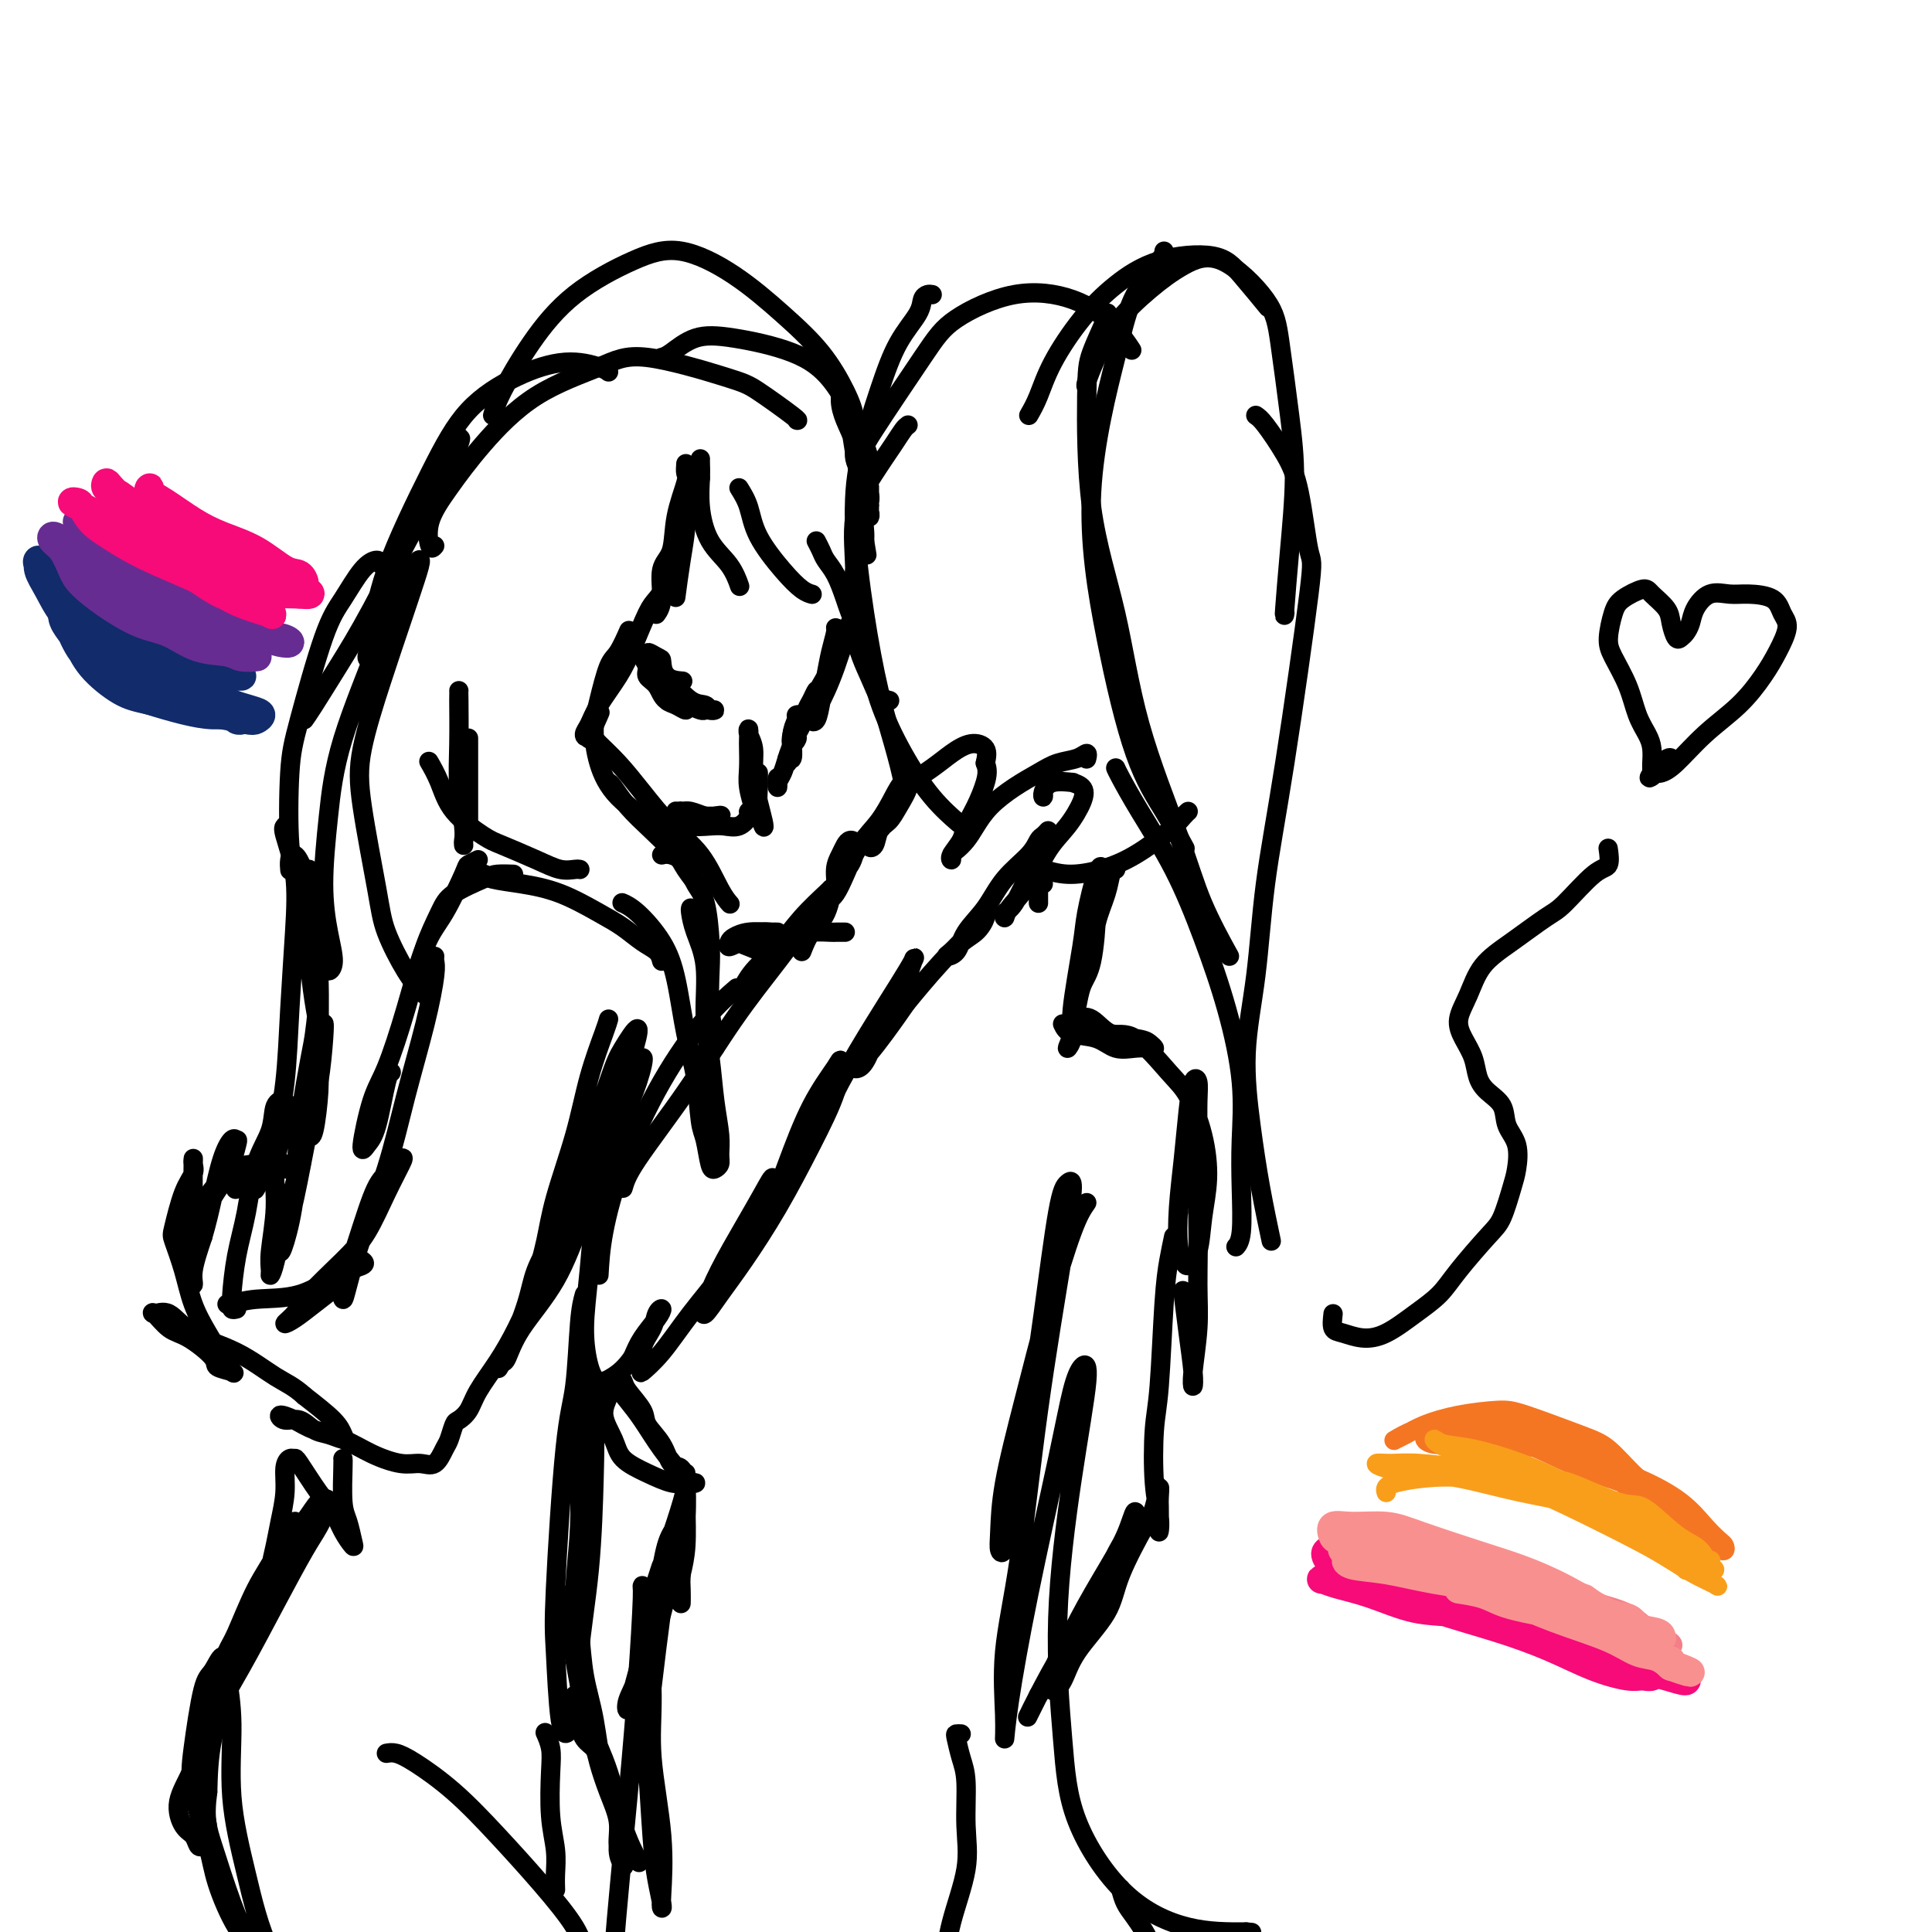 <svg viewBox='0 0 400 400' version='1.1' xmlns='http://www.w3.org/2000/svg' xmlns:xlink='http://www.w3.org/1999/xlink'><g fill='none' stroke='#000000' stroke-width='4' stroke-linecap='round' stroke-linejoin='round'><path d='M175,83c-0.089,0.119 -0.179,0.237 0,1c0.179,0.763 0.626,2.169 1,4c0.374,1.831 0.675,4.085 1,6c0.325,1.915 0.673,3.490 1,5c0.327,1.510 0.635,2.955 1,4c0.365,1.045 0.789,1.691 1,2c0.211,0.309 0.208,0.281 0,0c-0.208,-0.281 -0.620,-0.816 -1,-2c-0.380,-1.184 -0.727,-3.017 -1,-5c-0.273,-1.983 -0.470,-4.116 -1,-6c-0.530,-1.884 -1.393,-3.518 -2,-5c-0.607,-1.482 -0.960,-2.811 -1,-4c-0.040,-1.189 0.232,-2.237 0,-3c-0.232,-0.763 -0.968,-1.241 -1,-1c-0.032,0.241 0.640,1.200 1,2c0.360,0.800 0.407,1.439 1,3c0.593,1.561 1.732,4.042 2,6c0.268,1.958 -0.335,3.392 0,5c0.335,1.608 1.606,3.392 2,5c0.394,1.608 -0.091,3.042 0,4c0.091,0.958 0.756,1.440 1,2c0.244,0.560 0.065,1.197 0,1c-0.065,-0.197 -0.018,-1.227 0,-2c0.018,-0.773 0.006,-1.288 0,-2c-0.006,-0.712 -0.005,-1.622 0,-2c0.005,-0.378 0.015,-0.225 0,0c-0.015,0.225 -0.057,0.522 0,1c0.057,0.478 0.211,1.139 0,2c-0.211,0.861 -0.788,1.924 -1,3c-0.212,1.076 -0.061,2.165 0,3c0.061,0.835 0.030,1.418 0,2'/><path d='M179,112c0.833,5.179 0.417,2.125 0,1c-0.417,-1.125 -0.833,-0.321 -1,0c-0.167,0.321 -0.083,0.161 0,0'/><path d='M177,120c0.000,0.369 0.000,0.738 0,1c0.000,0.262 0.000,0.417 0,1c0.000,0.583 0.000,1.595 0,2c-0.000,0.405 0.000,0.202 0,0'/><path d='M145,95c-0.009,0.217 -0.017,0.433 0,1c0.017,0.567 0.061,1.483 0,3c-0.061,1.517 -0.226,3.633 0,6c0.226,2.367 0.844,4.985 2,7c1.156,2.015 2.850,3.427 4,5c1.150,1.573 1.757,3.307 2,4c0.243,0.693 0.121,0.347 0,0'/><path d='M153,101c0.742,1.193 1.485,2.386 2,4c0.515,1.614 0.804,3.648 2,6c1.196,2.352 3.300,5.022 5,7c1.700,1.978 2.996,3.263 4,4c1.004,0.737 1.715,0.925 2,1c0.285,0.075 0.142,0.038 0,0'/><path d='M169,112c0.357,0.679 0.714,1.358 1,2c0.286,0.642 0.501,1.248 1,2c0.499,0.752 1.283,1.652 2,3c0.717,1.348 1.367,3.145 2,5c0.633,1.855 1.247,3.769 2,5c0.753,1.231 1.644,1.780 2,2c0.356,0.220 0.178,0.110 0,0'/><path d='M145,99c-1.290,0.775 -2.581,1.550 -3,3c-0.419,1.450 0.032,3.574 0,6c-0.032,2.426 -0.547,5.153 -1,8c-0.453,2.847 -0.844,5.813 -1,7c-0.156,1.187 -0.078,0.593 0,0'/><path d='M142,96c-0.057,0.780 -0.114,1.560 0,2c0.114,0.440 0.399,0.540 0,2c-0.399,1.460 -1.484,4.279 -2,7c-0.516,2.721 -0.464,5.342 -1,7c-0.536,1.658 -1.659,2.352 -2,4c-0.341,1.648 0.101,4.252 0,6c-0.101,1.748 -0.743,2.642 -1,3c-0.257,0.358 -0.128,0.179 0,0'/><path d='M176,129c-0.243,0.712 -0.486,1.423 -1,3c-0.514,1.577 -1.297,4.019 -2,6c-0.703,1.981 -1.324,3.500 -2,5c-0.676,1.500 -1.408,2.979 -2,4c-0.592,1.021 -1.046,1.583 -1,2c0.046,0.417 0.590,0.690 1,0c0.410,-0.690 0.684,-2.342 1,-4c0.316,-1.658 0.674,-3.320 1,-5c0.326,-1.680 0.620,-3.377 1,-5c0.380,-1.623 0.846,-3.173 1,-4c0.154,-0.827 -0.005,-0.931 0,-1c0.005,-0.069 0.174,-0.103 0,1c-0.174,1.103 -0.693,3.342 -1,5c-0.307,1.658 -0.404,2.733 -1,4c-0.596,1.267 -1.690,2.726 -2,4c-0.310,1.274 0.166,2.363 0,3c-0.166,0.637 -0.972,0.820 -1,1c-0.028,0.180 0.722,0.356 1,0c0.278,-0.356 0.086,-1.243 0,-2c-0.086,-0.757 -0.064,-1.384 0,-2c0.064,-0.616 0.171,-1.220 0,-1c-0.171,0.220 -0.619,1.263 -1,2c-0.381,0.737 -0.694,1.169 -1,2c-0.306,0.831 -0.605,2.060 -1,3c-0.395,0.940 -0.888,1.592 -1,2c-0.112,0.408 0.155,0.573 0,1c-0.155,0.427 -0.734,1.115 -1,1c-0.266,-0.115 -0.219,-1.033 0,-2c0.219,-0.967 0.609,-1.984 1,-3'/><path d='M165,149c-0.072,-0.841 -0.253,-0.942 0,-1c0.253,-0.058 0.940,-0.072 1,0c0.060,0.072 -0.505,0.231 -1,1c-0.495,0.769 -0.918,2.149 -1,3c-0.082,0.851 0.178,1.173 0,2c-0.178,0.827 -0.794,2.159 -1,3c-0.206,0.841 -0.003,1.192 0,1c0.003,-0.192 -0.196,-0.928 0,-1c0.196,-0.072 0.785,0.518 1,0c0.215,-0.518 0.054,-2.144 0,-3c-0.054,-0.856 -0.003,-0.941 0,-1c0.003,-0.059 -0.041,-0.090 0,0c0.041,0.090 0.169,0.302 0,1c-0.169,0.698 -0.634,1.882 -1,3c-0.366,1.118 -0.634,2.171 -1,3c-0.366,0.829 -0.830,1.434 -1,2c-0.170,0.566 -0.046,1.094 0,1c0.046,-0.094 0.012,-0.809 0,-1c-0.012,-0.191 -0.003,0.141 0,0c0.003,-0.141 0.001,-0.755 0,-1c-0.001,-0.245 -0.000,-0.123 0,0'/><path d='M157,160c0.029,0.939 0.058,1.877 0,3c-0.058,1.123 -0.202,2.430 0,4c0.202,1.570 0.749,3.403 1,4c0.251,0.597 0.207,-0.042 0,-1c-0.207,-0.958 -0.577,-2.234 -1,-4c-0.423,-1.766 -0.898,-4.022 -1,-6c-0.102,-1.978 0.169,-3.678 0,-5c-0.169,-1.322 -0.777,-2.265 -1,-3c-0.223,-0.735 -0.061,-1.262 0,-1c0.061,0.262 0.020,1.311 0,2c-0.020,0.689 -0.020,1.017 0,2c0.020,0.983 0.059,2.621 0,4c-0.059,1.379 -0.216,2.499 0,4c0.216,1.501 0.805,3.385 1,4c0.195,0.615 -0.005,-0.038 0,0c0.005,0.038 0.216,0.767 0,1c-0.216,0.233 -0.860,-0.029 -1,0c-0.140,0.029 0.225,0.349 0,1c-0.225,0.651 -1.040,1.635 -2,2c-0.960,0.365 -2.066,0.113 -3,0c-0.934,-0.113 -1.696,-0.087 -3,0c-1.304,0.087 -3.151,0.233 -4,0c-0.849,-0.233 -0.700,-0.847 -1,-1c-0.300,-0.153 -1.049,0.155 -1,0c0.049,-0.155 0.895,-0.774 1,-1c0.105,-0.226 -0.533,-0.061 0,0c0.533,0.061 2.236,0.016 3,0c0.764,-0.016 0.590,-0.004 1,0c0.410,0.004 1.403,0.001 2,0c0.597,-0.001 0.799,-0.001 1,0'/><path d='M149,169c0.781,-0.326 -0.266,-0.141 -1,0c-0.734,0.141 -1.156,0.237 -2,0c-0.844,-0.237 -2.111,-0.806 -3,-1c-0.889,-0.194 -1.401,-0.014 -2,0c-0.599,0.014 -1.285,-0.139 -1,0c0.285,0.139 1.541,0.570 2,1c0.459,0.430 0.119,0.858 0,1c-0.119,0.142 -0.018,-0.000 0,0c0.018,0.000 -0.047,0.144 0,0c0.047,-0.144 0.205,-0.577 0,-1c-0.205,-0.423 -0.773,-0.835 -1,-1c-0.227,-0.165 -0.114,-0.082 0,0'/><path d='M136,141c0.353,0.639 0.707,1.278 1,2c0.293,0.722 0.527,1.527 1,2c0.473,0.473 1.186,0.614 2,1c0.814,0.386 1.728,1.016 2,1c0.272,-0.016 -0.098,-0.680 -1,-1c-0.902,-0.320 -2.338,-0.298 -3,-1c-0.662,-0.702 -0.551,-2.130 -1,-3c-0.449,-0.870 -1.457,-1.183 -2,-2c-0.543,-0.817 -0.623,-2.137 -1,-3c-0.377,-0.863 -1.053,-1.268 -1,-1c0.053,0.268 0.836,1.209 1,2c0.164,0.791 -0.289,1.431 0,2c0.289,0.569 1.320,1.067 2,2c0.680,0.933 1.008,2.303 2,3c0.992,0.697 2.649,0.722 4,1c1.351,0.278 2.397,0.807 3,1c0.603,0.193 0.762,0.048 1,0c0.238,-0.048 0.553,0.001 1,0c0.447,-0.001 1.024,-0.052 1,0c-0.024,0.052 -0.649,0.208 -1,0c-0.351,-0.208 -0.427,-0.780 -1,-1c-0.573,-0.220 -1.642,-0.086 -3,-1c-1.358,-0.914 -3.003,-2.874 -4,-4c-0.997,-1.126 -1.345,-1.419 -2,-2c-0.655,-0.581 -1.616,-1.452 -2,-2c-0.384,-0.548 -0.192,-0.774 0,-1'/><path d='M135,136c-1.842,-1.718 0.053,-0.513 1,0c0.947,0.513 0.944,0.333 1,1c0.056,0.667 0.169,2.179 1,3c0.831,0.821 2.380,0.949 3,1c0.620,0.051 0.310,0.026 0,0'/><path d='M138,119c0.186,0.550 0.371,1.100 0,2c-0.371,0.900 -1.300,2.151 -2,3c-0.700,0.849 -1.171,1.295 -2,3c-0.829,1.705 -2.016,4.670 -3,7c-0.984,2.330 -1.764,4.026 -3,6c-1.236,1.974 -2.926,4.227 -4,6c-1.074,1.773 -1.531,3.066 -2,4c-0.469,0.934 -0.950,1.508 -1,2c-0.050,0.492 0.333,0.902 1,0c0.667,-0.902 1.619,-3.115 2,-4c0.381,-0.885 0.190,-0.443 0,0'/><path d='M130,131c0.180,-0.409 0.359,-0.818 0,0c-0.359,0.818 -1.258,2.863 -2,4c-0.742,1.137 -1.329,1.366 -2,3c-0.671,1.634 -1.427,4.673 -2,7c-0.573,2.327 -0.961,3.941 -1,6c-0.039,2.059 0.273,4.562 1,7c0.727,2.438 1.869,4.811 4,7c2.131,2.189 5.252,4.195 8,6c2.748,1.805 5.125,3.409 6,4c0.875,0.591 0.250,0.169 0,0c-0.250,-0.169 -0.125,-0.084 0,0'/><path d='M126,162c0.197,0.085 0.393,0.170 1,1c0.607,0.830 1.624,2.405 3,4c1.376,1.595 3.112,3.209 5,5c1.888,1.791 3.929,3.758 5,5c1.071,1.242 1.173,1.757 2,3c0.827,1.243 2.379,3.212 3,4c0.621,0.788 0.310,0.394 0,0'/><path d='M122,153c0.400,-0.028 0.800,-0.056 1,0c0.200,0.056 0.198,0.196 1,1c0.802,0.804 2.406,2.274 4,4c1.594,1.726 3.177,3.710 5,6c1.823,2.290 3.886,4.887 6,7c2.114,2.113 4.278,3.742 6,6c1.722,2.258 3.002,5.146 4,7c0.998,1.854 1.714,2.672 2,3c0.286,0.328 0.143,0.164 0,0'/><path d='M137,177c0.552,-0.123 1.104,-0.245 2,0c0.896,0.245 2.135,0.859 3,2c0.865,1.141 1.355,2.810 2,4c0.645,1.190 1.445,1.901 2,4c0.555,2.099 0.867,5.586 1,8c0.133,2.414 0.088,3.754 0,6c-0.088,2.246 -0.220,5.397 0,8c0.220,2.603 0.791,4.659 1,6c0.209,1.341 0.056,1.968 0,2c-0.056,0.032 -0.015,-0.530 0,-1c0.015,-0.470 0.004,-0.849 0,-1c-0.004,-0.151 -0.002,-0.076 0,0'/><path d='M143,188c-0.051,0.116 -0.102,0.232 0,1c0.102,0.768 0.356,2.188 1,4c0.644,1.812 1.679,4.018 2,7c0.321,2.982 -0.072,6.742 0,10c0.072,3.258 0.609,6.014 1,9c0.391,2.986 0.638,6.201 1,9c0.362,2.799 0.840,5.181 1,7c0.160,1.819 0.001,3.073 0,4c-0.001,0.927 0.154,1.526 0,2c-0.154,0.474 -0.618,0.821 -1,1c-0.382,0.179 -0.683,0.189 -1,-1c-0.317,-1.189 -0.651,-3.575 -1,-5c-0.349,-1.425 -0.713,-1.887 -1,-4c-0.287,-2.113 -0.495,-5.875 -1,-9c-0.505,-3.125 -1.305,-5.612 -2,-9c-0.695,-3.388 -1.283,-7.679 -2,-11c-0.717,-3.321 -1.563,-5.674 -3,-8c-1.437,-2.326 -3.464,-4.626 -5,-6c-1.536,-1.374 -2.582,-1.821 -3,-2c-0.418,-0.179 -0.209,-0.089 0,0'/><path d='M137,199c-0.177,-0.693 -0.354,-1.386 -1,-2c-0.646,-0.614 -1.759,-1.148 -3,-2c-1.241,-0.852 -2.608,-2.021 -4,-3c-1.392,-0.979 -2.810,-1.769 -5,-3c-2.190,-1.231 -5.153,-2.904 -8,-4c-2.847,-1.096 -5.579,-1.614 -8,-2c-2.421,-0.386 -4.533,-0.639 -6,-1c-1.467,-0.361 -2.290,-0.829 -3,-1c-0.710,-0.171 -1.306,-0.046 -1,0c0.306,0.046 1.516,0.013 2,0c0.484,-0.013 0.242,-0.007 0,0'/><path d='M120,180c0.049,0.010 0.098,0.021 0,0c-0.098,-0.021 -0.344,-0.072 -1,0c-0.656,0.072 -1.723,0.268 -3,0c-1.277,-0.268 -2.764,-1.001 -5,-2c-2.236,-0.999 -5.219,-2.265 -7,-3c-1.781,-0.735 -2.358,-0.940 -4,-2c-1.642,-1.060 -4.347,-2.975 -6,-5c-1.653,-2.025 -2.253,-4.161 -3,-6c-0.747,-1.839 -1.642,-3.383 -2,-4c-0.358,-0.617 -0.179,-0.309 0,0'/><path d='M96,175c-0.030,-0.271 -0.061,-0.542 0,-1c0.061,-0.458 0.212,-1.104 0,-3c-0.212,-1.896 -0.789,-5.044 -1,-8c-0.211,-2.956 -0.057,-5.720 0,-9c0.057,-3.280 0.015,-7.075 0,-9c-0.015,-1.925 -0.004,-1.978 0,-2c0.004,-0.022 0.002,-0.011 0,0'/><path d='M97,171c0.000,-0.679 0.000,-1.357 0,-4c0.000,-2.643 0.000,-7.250 0,-10c0.000,-2.750 0.000,-3.643 0,-4c-0.000,-0.357 0.000,-0.179 0,0'/><path d='M106,181c0.293,0.011 0.585,0.023 0,0c-0.585,-0.023 -2.048,-0.079 -3,0c-0.952,0.079 -1.394,0.295 -3,1c-1.606,0.705 -4.378,1.899 -6,3c-1.622,1.101 -2.095,2.110 -3,4c-0.905,1.890 -2.244,4.663 -3,7c-0.756,2.337 -0.930,4.239 -1,5c-0.070,0.761 -0.035,0.380 0,0'/><path d='M99,178c-0.828,0.404 -1.655,0.808 -2,1c-0.345,0.192 -0.206,0.172 -1,2c-0.794,1.828 -2.519,5.505 -4,8c-1.481,2.495 -2.716,3.809 -4,7c-1.284,3.191 -2.615,8.261 -4,13c-1.385,4.739 -2.824,9.148 -4,12c-1.176,2.852 -2.088,4.148 -3,7c-0.912,2.852 -1.824,7.262 -2,9c-0.176,1.738 0.384,0.806 1,0c0.616,-0.806 1.289,-1.484 2,-4c0.711,-2.516 1.461,-6.870 2,-9c0.539,-2.130 0.868,-2.037 1,-2c0.132,0.037 0.066,0.019 0,0'/><path d='M90,198c-0.034,0.290 -0.069,0.581 0,1c0.069,0.419 0.241,0.968 0,3c-0.241,2.032 -0.894,5.548 -2,10c-1.106,4.452 -2.664,9.840 -4,15c-1.336,5.160 -2.450,10.092 -4,15c-1.550,4.908 -3.536,9.790 -5,14c-1.464,4.210 -2.408,7.746 -3,10c-0.592,2.254 -0.834,3.226 -1,3c-0.166,-0.226 -0.258,-1.651 0,-3c0.258,-1.349 0.866,-2.621 2,-6c1.134,-3.379 2.793,-8.865 4,-12c1.207,-3.135 1.962,-3.918 3,-5c1.038,-1.082 2.361,-2.463 3,-3c0.639,-0.537 0.596,-0.230 0,1c-0.596,1.230 -1.744,3.382 -3,6c-1.256,2.618 -2.618,5.700 -4,8c-1.382,2.300 -2.782,3.816 -5,6c-2.218,2.184 -5.253,5.036 -7,7c-1.747,1.964 -2.207,3.040 -3,4c-0.793,0.960 -1.918,1.805 -2,2c-0.082,0.195 0.879,-0.260 2,-1c1.121,-0.740 2.404,-1.765 4,-3c1.596,-1.235 3.507,-2.679 5,-4c1.493,-1.321 2.570,-2.520 3,-3c0.430,-0.480 0.215,-0.240 0,0'/><path d='M75,261c0.386,0.312 0.773,0.623 0,1c-0.773,0.377 -2.704,0.819 -5,2c-2.296,1.181 -4.955,3.101 -8,4c-3.045,0.899 -6.476,0.777 -9,1c-2.524,0.223 -4.141,0.791 -5,1c-0.859,0.209 -0.960,0.060 -1,0c-0.040,-0.060 -0.020,-0.030 0,0'/><path d='M124,264c0.152,-2.641 0.304,-5.283 1,-9c0.696,-3.717 1.935,-8.510 4,-14c2.065,-5.490 4.956,-11.678 8,-17c3.044,-5.322 6.243,-9.779 9,-13c2.757,-3.221 5.074,-5.206 6,-6c0.926,-0.794 0.463,-0.397 0,0'/><path d='M129,246c0.379,-1.325 0.757,-2.650 3,-6c2.243,-3.350 6.350,-8.724 10,-14c3.650,-5.276 6.844,-10.456 10,-15c3.156,-4.544 6.273,-8.454 9,-12c2.727,-3.546 5.065,-6.727 6,-8c0.935,-1.273 0.468,-0.636 0,0'/><path d='M153,206c0.815,-1.691 1.630,-3.381 3,-5c1.370,-1.619 3.295,-3.166 5,-5c1.705,-1.834 3.189,-3.956 5,-6c1.811,-2.044 3.949,-4.012 5,-5c1.051,-0.988 1.015,-0.997 1,-1c-0.015,-0.003 -0.007,-0.002 0,0'/><path d='M166,197c0.544,-1.395 1.089,-2.790 2,-4c0.911,-1.210 2.189,-2.234 3,-4c0.811,-1.766 1.157,-4.275 2,-6c0.843,-1.725 2.185,-2.667 3,-4c0.815,-1.333 1.104,-3.057 1,-4c-0.104,-0.943 -0.601,-1.105 -1,-1c-0.399,0.105 -0.700,0.477 -1,1c-0.300,0.523 -0.600,1.197 -1,2c-0.400,0.803 -0.900,1.736 -1,3c-0.100,1.264 0.202,2.860 0,4c-0.202,1.140 -0.907,1.825 -1,2c-0.093,0.175 0.426,-0.161 1,-1c0.574,-0.839 1.204,-2.180 2,-4c0.796,-1.820 1.760,-4.119 3,-6c1.240,-1.881 2.757,-3.343 4,-5c1.243,-1.657 2.212,-3.510 3,-5c0.788,-1.490 1.395,-2.619 2,-3c0.605,-0.381 1.207,-0.014 1,1c-0.207,1.014 -1.223,2.677 -2,4c-0.777,1.323 -1.313,2.308 -2,3c-0.687,0.692 -1.523,1.092 -2,2c-0.477,0.908 -0.594,2.323 -1,3c-0.406,0.677 -1.102,0.618 -1,0c0.102,-0.618 1.002,-1.793 2,-3c0.998,-1.207 2.094,-2.447 3,-4c0.906,-1.553 1.623,-3.420 3,-5c1.377,-1.580 3.413,-2.874 5,-4c1.587,-1.126 2.724,-2.085 4,-3c1.276,-0.915 2.690,-1.785 4,-2c1.310,-0.215 2.517,0.224 3,1c0.483,0.776 0.241,1.888 0,3'/><path d='M204,158c0.555,1.276 0.442,2.468 0,4c-0.442,1.532 -1.215,3.406 -2,5c-0.785,1.594 -1.584,2.907 -2,4c-0.416,1.093 -0.449,1.965 -1,3c-0.551,1.035 -1.620,2.234 -2,3c-0.380,0.766 -0.072,1.101 0,1c0.072,-0.101 -0.093,-0.638 0,-1c0.093,-0.362 0.442,-0.551 1,-1c0.558,-0.449 1.324,-1.159 2,-2c0.676,-0.841 1.261,-1.812 2,-3c0.739,-1.188 1.633,-2.594 3,-4c1.367,-1.406 3.207,-2.812 5,-4c1.793,-1.188 3.538,-2.157 5,-3c1.462,-0.843 2.640,-1.560 4,-2c1.360,-0.440 2.901,-0.602 4,-1c1.099,-0.398 1.758,-1.030 2,-1c0.242,0.030 0.069,0.723 0,1c-0.069,0.277 -0.035,0.139 0,0'/><path d='M216,164c0.027,0.475 0.054,0.950 0,1c-0.054,0.050 -0.190,-0.324 0,-1c0.190,-0.676 0.704,-1.652 2,-2c1.296,-0.348 3.372,-0.068 4,0c0.628,0.068 -0.194,-0.078 0,0c0.194,0.078 1.403,0.379 2,1c0.597,0.621 0.580,1.563 0,3c-0.580,1.437 -1.724,3.371 -3,5c-1.276,1.629 -2.683,2.955 -4,5c-1.317,2.045 -2.545,4.809 -4,7c-1.455,2.191 -3.139,3.808 -4,5c-0.861,1.192 -0.899,1.957 -1,2c-0.101,0.043 -0.264,-0.638 0,-1c0.264,-0.362 0.956,-0.405 2,-2c1.044,-1.595 2.441,-4.741 3,-6c0.559,-1.259 0.279,-0.629 0,0'/><path d='M217,172c-0.336,0.371 -0.672,0.741 -1,1c-0.328,0.259 -0.648,0.406 -1,1c-0.352,0.594 -0.737,1.633 -2,3c-1.263,1.367 -3.404,3.060 -5,5c-1.596,1.940 -2.647,4.126 -4,6c-1.353,1.874 -3.009,3.436 -4,5c-0.991,1.564 -1.317,3.132 -2,4c-0.683,0.868 -1.725,1.038 -2,1c-0.275,-0.038 0.215,-0.282 1,-1c0.785,-0.718 1.866,-1.910 3,-3c1.134,-1.090 2.321,-2.079 3,-3c0.679,-0.921 0.851,-1.774 1,-2c0.149,-0.226 0.276,0.174 0,1c-0.276,0.826 -0.955,2.077 -2,3c-1.045,0.923 -2.456,1.519 -5,4c-2.544,2.481 -6.220,6.848 -8,9c-1.780,2.152 -1.662,2.087 -3,4c-1.338,1.913 -4.130,5.802 -6,8c-1.870,2.198 -2.817,2.704 -3,3c-0.183,0.296 0.399,0.380 1,0c0.601,-0.380 1.221,-1.226 2,-3c0.779,-1.774 1.718,-4.476 3,-7c1.282,-2.524 2.909,-4.869 4,-7c1.091,-2.131 1.648,-4.046 2,-5c0.352,-0.954 0.499,-0.945 0,0c-0.499,0.945 -1.644,2.826 -3,5c-1.356,2.174 -2.924,4.641 -5,8c-2.076,3.359 -4.659,7.612 -7,12c-2.341,4.388 -4.438,8.912 -6,12c-1.562,3.088 -2.589,4.739 -4,7c-1.411,2.261 -3.205,5.130 -5,8'/><path d='M159,251c-4.956,8.654 -2.347,4.288 -1,2c1.347,-2.288 1.433,-2.498 2,-4c0.567,-1.502 1.616,-4.297 3,-8c1.384,-3.703 3.104,-8.314 5,-12c1.896,-3.686 3.970,-6.448 5,-8c1.030,-1.552 1.018,-1.894 1,-1c-0.018,0.894 -0.041,3.025 -1,6c-0.959,2.975 -2.852,6.795 -5,11c-2.148,4.205 -4.549,8.795 -7,13c-2.451,4.205 -4.951,8.026 -7,11c-2.049,2.974 -3.648,5.102 -5,7c-1.352,1.898 -2.459,3.566 -3,4c-0.541,0.434 -0.518,-0.366 0,-2c0.518,-1.634 1.531,-4.103 3,-7c1.469,-2.897 3.395,-6.221 5,-9c1.605,-2.779 2.890,-5.013 4,-7c1.110,-1.987 2.045,-3.728 2,-3c-0.045,0.728 -1.071,3.927 -2,6c-0.929,2.073 -1.763,3.022 -3,5c-1.237,1.978 -2.877,4.984 -5,8c-2.123,3.016 -4.728,6.040 -7,9c-2.272,2.960 -4.210,5.856 -6,8c-1.790,2.144 -3.433,3.535 -4,4c-0.567,0.465 -0.057,0.004 0,-1c0.057,-1.004 -0.340,-2.552 0,-4c0.340,-1.448 1.416,-2.797 2,-4c0.584,-1.203 0.676,-2.262 1,-3c0.324,-0.738 0.881,-1.157 1,-1c0.119,0.157 -0.199,0.888 -1,2c-0.801,1.112 -2.086,2.603 -3,4c-0.914,1.397 -1.457,2.698 -2,4'/><path d='M131,281c-1.525,2.214 -2.837,3.248 -4,4c-1.163,0.752 -2.178,1.220 -3,1c-0.822,-0.220 -1.450,-1.130 -2,-3c-0.550,-1.870 -1.023,-4.701 -1,-8c0.023,-3.299 0.542,-7.066 1,-12c0.458,-4.934 0.855,-11.035 2,-16c1.145,-4.965 3.039,-8.795 4,-12c0.961,-3.205 0.990,-5.786 1,-7c0.010,-1.214 0.003,-1.061 0,-1c-0.003,0.061 -0.001,0.031 0,0'/><path d='M126,211c-0.145,0.524 -0.290,1.047 -1,3c-0.710,1.953 -1.985,5.334 -3,9c-1.015,3.666 -1.768,7.616 -3,12c-1.232,4.384 -2.942,9.202 -4,13c-1.058,3.798 -1.465,6.576 -2,9c-0.535,2.424 -1.198,4.493 -1,5c0.198,0.507 1.259,-0.550 2,-3c0.741,-2.450 1.163,-6.294 2,-9c0.837,-2.706 2.088,-4.275 4,-9c1.912,-4.725 4.484,-12.607 6,-17c1.516,-4.393 1.975,-5.299 3,-7c1.025,-1.701 2.617,-4.199 3,-4c0.383,0.199 -0.442,3.095 -1,5c-0.558,1.905 -0.847,2.820 -2,6c-1.153,3.180 -3.169,8.625 -5,13c-1.831,4.375 -3.477,7.680 -5,11c-1.523,3.320 -2.924,6.657 -4,9c-1.076,2.343 -1.827,3.694 -2,4c-0.173,0.306 0.231,-0.431 1,-2c0.769,-1.569 1.902,-3.970 3,-6c1.098,-2.030 2.160,-3.691 4,-8c1.840,-4.309 4.460,-11.268 6,-15c1.540,-3.732 2.002,-4.237 3,-6c0.998,-1.763 2.532,-4.783 3,-5c0.468,-0.217 -0.129,2.369 -1,5c-0.871,2.631 -2.016,5.308 -4,10c-1.984,4.692 -4.808,11.401 -7,17c-2.192,5.599 -3.753,10.088 -6,14c-2.247,3.912 -5.182,7.245 -7,10c-1.818,2.755 -2.519,4.930 -3,6c-0.481,1.070 -0.740,1.035 -1,1'/><path d='M104,282c-1.698,2.694 -0.442,0.930 1,-2c1.442,-2.930 3.069,-7.024 4,-10c0.931,-2.976 1.166,-4.834 2,-7c0.834,-2.166 2.268,-4.640 3,-6c0.732,-1.360 0.763,-1.604 1,-1c0.237,0.604 0.681,2.058 0,4c-0.681,1.942 -2.486,4.372 -4,7c-1.514,2.628 -2.738,5.454 -4,8c-1.262,2.546 -2.562,4.813 -4,7c-1.438,2.187 -3.015,4.295 -4,6c-0.985,1.705 -1.376,3.008 -2,4c-0.624,0.992 -1.479,1.675 -2,2c-0.521,0.325 -0.709,0.293 -1,1c-0.291,0.707 -0.687,2.152 -1,3c-0.313,0.848 -0.543,1.098 -1,2c-0.457,0.902 -1.141,2.456 -2,3c-0.859,0.544 -1.892,0.077 -3,0c-1.108,-0.077 -2.291,0.236 -4,0c-1.709,-0.236 -3.944,-1.021 -6,-2c-2.056,-0.979 -3.933,-2.153 -6,-3c-2.067,-0.847 -4.324,-1.367 -6,-2c-1.676,-0.633 -2.769,-1.378 -4,-2c-1.231,-0.622 -2.598,-1.120 -3,-1c-0.402,0.120 0.162,0.860 1,1c0.838,0.140 1.948,-0.318 3,0c1.052,0.318 2.044,1.412 3,2c0.956,0.588 1.875,0.669 3,1c1.125,0.331 2.456,0.914 3,1c0.544,0.086 0.300,-0.323 0,-1c-0.300,-0.677 -0.657,-1.622 -2,-3c-1.343,-1.378 -3.671,-3.189 -6,-5'/><path d='M63,289c-2.239,-2.042 -3.836,-2.648 -6,-4c-2.164,-1.352 -4.894,-3.451 -8,-5c-3.106,-1.549 -6.589,-2.548 -9,-4c-2.411,-1.452 -3.750,-3.355 -5,-4c-1.250,-0.645 -2.411,-0.030 -3,0c-0.589,0.030 -0.606,-0.525 0,0c0.606,0.525 1.833,2.130 3,3c1.167,0.870 2.272,1.006 4,2c1.728,0.994 4.080,2.847 5,4c0.920,1.153 0.410,1.605 1,2c0.590,0.395 2.282,0.734 3,1c0.718,0.266 0.464,0.461 0,0c-0.464,-0.461 -1.137,-1.577 -2,-3c-0.863,-1.423 -1.917,-3.153 -3,-5c-1.083,-1.847 -2.193,-3.810 -3,-6c-0.807,-2.190 -1.309,-4.607 -2,-7c-0.691,-2.393 -1.572,-4.763 -2,-6c-0.428,-1.237 -0.402,-1.340 0,-3c0.402,-1.660 1.180,-4.877 2,-7c0.820,-2.123 1.684,-3.151 2,-4c0.316,-0.849 0.086,-1.520 0,-2c-0.086,-0.480 -0.027,-0.770 0,-1c0.027,-0.230 0.022,-0.400 0,1c-0.022,1.400 -0.059,4.371 0,6c0.059,1.629 0.216,1.916 0,4c-0.216,2.084 -0.806,5.964 -1,8c-0.194,2.036 0.006,2.228 0,3c-0.006,0.772 -0.218,2.124 0,3c0.218,0.876 0.866,1.274 1,1c0.134,-0.274 -0.248,-1.221 0,-3c0.248,-1.779 1.124,-4.389 2,-7'/><path d='M42,256c0.824,-2.784 1.385,-5.245 2,-8c0.615,-2.755 1.285,-5.806 2,-8c0.715,-2.194 1.477,-3.531 2,-4c0.523,-0.469 0.808,-0.069 1,0c0.192,0.069 0.293,-0.193 0,1c-0.293,1.193 -0.979,3.841 -2,6c-1.021,2.159 -2.377,3.828 -3,5c-0.623,1.172 -0.511,1.847 -1,3c-0.489,1.153 -1.578,2.786 -2,3c-0.422,0.214 -0.178,-0.990 0,-2c0.178,-1.010 0.288,-1.826 1,-3c0.712,-1.174 2.024,-2.707 3,-4c0.976,-1.293 1.616,-2.348 3,-3c1.384,-0.652 3.512,-0.903 5,-1c1.488,-0.097 2.336,-0.040 4,0c1.664,0.040 4.145,0.062 5,0c0.855,-0.062 0.086,-0.210 0,0c-0.086,0.210 0.511,0.776 0,1c-0.511,0.224 -2.130,0.106 -3,0c-0.870,-0.106 -0.990,-0.200 -2,0c-1.010,0.200 -2.910,0.693 -4,1c-1.090,0.307 -1.370,0.429 -2,1c-0.630,0.571 -1.608,1.592 -2,2c-0.392,0.408 -0.196,0.204 0,0'/><path d='M49,271c-0.427,0.103 -0.854,0.206 -1,0c-0.146,-0.206 -0.010,-0.721 0,-1c0.010,-0.279 -0.106,-0.324 0,-2c0.106,-1.676 0.433,-4.984 1,-8c0.567,-3.016 1.374,-5.738 2,-9c0.626,-3.262 1.070,-7.062 2,-10c0.930,-2.938 2.347,-5.013 3,-7c0.653,-1.987 0.544,-3.887 1,-5c0.456,-1.113 1.477,-1.438 2,-1c0.523,0.438 0.547,1.640 0,4c-0.547,2.360 -1.664,5.877 -2,9c-0.336,3.123 0.109,5.852 0,9c-0.109,3.148 -0.770,6.716 -1,9c-0.230,2.284 -0.027,3.283 0,4c0.027,0.717 -0.120,1.150 0,1c0.120,-0.150 0.508,-0.884 1,-3c0.492,-2.116 1.088,-5.612 2,-9c0.912,-3.388 2.140,-6.666 3,-11c0.860,-4.334 1.352,-9.725 2,-14c0.648,-4.275 1.451,-7.434 2,-10c0.549,-2.566 0.845,-4.539 1,-5c0.155,-0.461 0.168,0.592 0,3c-0.168,2.408 -0.519,6.173 -1,9c-0.481,2.827 -1.094,4.715 -2,9c-0.906,4.285 -2.106,10.967 -3,15c-0.894,4.033 -1.482,5.417 -2,7c-0.518,1.583 -0.968,3.363 -1,4c-0.032,0.637 0.352,0.129 1,-2c0.648,-2.129 1.559,-5.881 2,-10c0.441,-4.119 0.412,-8.605 1,-14c0.588,-5.395 1.794,-11.697 3,-18'/><path d='M65,215c1.253,-9.309 0.887,-10.583 1,-13c0.113,-2.417 0.707,-5.978 1,-8c0.293,-2.022 0.285,-2.504 0,-1c-0.285,1.504 -0.848,4.994 -1,9c-0.152,4.006 0.106,8.526 0,12c-0.106,3.474 -0.574,5.900 -1,9c-0.426,3.100 -0.808,6.875 -1,9c-0.192,2.125 -0.194,2.600 0,3c0.194,0.400 0.584,0.723 1,-1c0.416,-1.723 0.859,-5.493 1,-8c0.141,-2.507 -0.018,-3.752 0,-8c0.018,-4.248 0.215,-11.498 0,-16c-0.215,-4.502 -0.842,-6.257 -1,-9c-0.158,-2.743 0.153,-6.475 0,-9c-0.153,-2.525 -0.770,-3.843 -1,-4c-0.230,-0.157 -0.072,0.846 0,3c0.072,2.154 0.058,5.457 0,8c-0.058,2.543 -0.159,4.324 0,7c0.159,2.676 0.579,6.247 1,9c0.421,2.753 0.843,4.688 1,6c0.157,1.312 0.050,2.000 0,2c-0.050,0.000 -0.044,-0.687 0,-3c0.044,-2.313 0.127,-6.250 0,-10c-0.127,-3.750 -0.465,-7.313 -1,-11c-0.535,-3.687 -1.268,-7.499 -2,-10c-0.732,-2.501 -1.464,-3.691 -2,-4c-0.536,-0.309 -0.875,0.263 -1,1c-0.125,0.737 -0.036,1.639 0,2c0.036,0.361 0.018,0.180 0,0'/><path d='M79,117c-0.182,-0.499 -0.363,-0.999 -1,-1c-0.637,-0.001 -1.729,0.496 -3,2c-1.271,1.504 -2.720,4.015 -4,6c-1.280,1.985 -2.391,3.446 -4,8c-1.609,4.554 -3.718,12.202 -5,17c-1.282,4.798 -1.738,6.745 -2,11c-0.262,4.255 -0.330,10.819 0,15c0.330,4.181 1.060,5.978 2,9c0.940,3.022 2.092,7.267 3,10c0.908,2.733 1.574,3.953 2,5c0.426,1.047 0.614,1.921 1,2c0.386,0.079 0.970,-0.638 1,-2c0.030,-1.362 -0.493,-3.371 -1,-6c-0.507,-2.629 -0.997,-5.880 -1,-10c-0.003,-4.120 0.481,-9.110 1,-14c0.519,-4.890 1.071,-9.680 3,-16c1.929,-6.320 5.233,-14.168 7,-19c1.767,-4.832 1.996,-6.646 3,-9c1.004,-2.354 2.783,-5.246 4,-7c1.217,-1.754 1.871,-2.370 2,-2c0.129,0.370 -0.266,1.726 -1,4c-0.734,2.274 -1.808,5.468 -3,9c-1.192,3.532 -2.501,7.403 -4,12c-1.499,4.597 -3.188,9.920 -4,14c-0.812,4.080 -0.747,6.918 0,12c0.747,5.082 2.176,12.409 3,17c0.824,4.591 1.044,6.446 2,9c0.956,2.554 2.648,5.808 4,8c1.352,2.192 2.364,3.321 3,4c0.636,0.679 0.896,0.908 1,1c0.104,0.092 0.052,0.046 0,0'/><path d='M59,171c-0.220,0.201 -0.439,0.401 0,2c0.439,1.599 1.537,4.596 2,8c0.463,3.404 0.290,7.214 0,12c-0.290,4.786 -0.698,10.548 -1,16c-0.302,5.452 -0.498,10.596 -1,15c-0.502,4.404 -1.311,8.070 -2,11c-0.689,2.930 -1.257,5.126 -2,7c-0.743,1.874 -1.662,3.428 -2,4c-0.338,0.572 -0.097,0.164 0,0c0.097,-0.164 0.048,-0.082 0,0'/><path d='M63,149c0.427,-0.600 0.854,-1.200 2,-3c1.146,-1.800 3.012,-4.799 5,-8c1.988,-3.201 4.098,-6.605 7,-12c2.902,-5.395 6.595,-12.780 9,-17c2.405,-4.220 3.521,-5.276 5,-8c1.479,-2.724 3.321,-7.118 4,-9c0.679,-1.882 0.194,-1.252 0,-1c-0.194,0.252 -0.097,0.126 0,0'/><path d='M79,134c-0.710,0.762 -1.420,1.525 -2,2c-0.580,0.475 -1.030,0.664 -1,0c0.030,-0.664 0.541,-2.179 1,-5c0.459,-2.821 0.864,-6.946 3,-13c2.136,-6.054 6.001,-14.036 9,-20c2.999,-5.964 5.133,-9.910 8,-13c2.867,-3.090 6.467,-5.325 10,-7c3.533,-1.675 6.999,-2.789 10,-3c3.001,-0.211 5.539,0.482 7,1c1.461,0.518 1.846,0.862 2,1c0.154,0.138 0.077,0.069 0,0'/><path d='M90,113c-0.341,0.408 -0.682,0.817 -1,0c-0.318,-0.817 -0.614,-2.858 0,-5c0.614,-2.142 2.138,-4.385 4,-7c1.862,-2.615 4.063,-5.601 7,-9c2.937,-3.399 6.609,-7.209 11,-10c4.391,-2.791 9.499,-4.562 13,-6c3.501,-1.438 5.393,-2.543 10,-2c4.607,0.543 11.928,2.734 16,4c4.072,1.266 4.896,1.607 7,3c2.104,1.393 5.490,3.836 7,5c1.510,1.164 1.146,1.047 1,1c-0.146,-0.047 -0.073,-0.023 0,0'/><path d='M102,86c0.358,-1.234 0.716,-2.467 2,-5c1.284,-2.533 3.494,-6.365 6,-10c2.506,-3.635 5.308,-7.073 9,-10c3.692,-2.927 8.275,-5.343 12,-7c3.725,-1.657 6.591,-2.556 10,-2c3.409,0.556 7.362,2.565 11,5c3.638,2.435 6.961,5.294 10,8c3.039,2.706 5.795,5.258 8,8c2.205,2.742 3.859,5.673 5,8c1.141,2.327 1.769,4.050 2,6c0.231,1.950 0.066,4.129 0,5c-0.066,0.871 -0.033,0.436 0,0'/><path d='M137,74c0.441,-0.098 0.881,-0.197 2,-1c1.119,-0.803 2.916,-2.311 5,-3c2.084,-0.689 4.453,-0.559 8,0c3.547,0.559 8.271,1.548 12,3c3.729,1.452 6.463,3.369 9,7c2.537,3.631 4.875,8.978 6,12c1.125,3.022 1.036,3.721 1,4c-0.036,0.279 -0.018,0.140 0,0'/><path d='M188,88c-0.285,0.212 -0.569,0.424 -1,1c-0.431,0.576 -1.008,1.515 -2,3c-0.992,1.485 -2.400,3.517 -4,6c-1.600,2.483 -3.394,5.418 -4,9c-0.606,3.582 -0.026,7.811 0,12c0.026,4.189 -0.504,8.338 0,12c0.504,3.662 2.042,6.837 3,9c0.958,2.163 1.335,3.313 2,4c0.665,0.687 1.619,0.911 2,1c0.381,0.089 0.191,0.045 0,0'/><path d='M193,61c-0.314,-0.056 -0.628,-0.112 -1,0c-0.372,0.112 -0.803,0.391 -1,1c-0.197,0.609 -0.159,1.549 -1,3c-0.841,1.451 -2.560,3.412 -4,6c-1.440,2.588 -2.601,5.801 -4,10c-1.399,4.199 -3.035,9.382 -4,14c-0.965,4.618 -1.260,8.669 -1,14c0.260,5.331 1.075,11.940 2,18c0.925,6.060 1.961,11.571 3,16c1.039,4.429 2.083,7.775 3,11c0.917,3.225 1.708,6.330 2,8c0.292,1.670 0.083,1.906 0,2c-0.083,0.094 -0.042,0.047 0,0'/><path d='M178,111c0.101,0.370 0.203,0.741 0,2c-0.203,1.259 -0.709,3.407 -1,5c-0.291,1.593 -0.365,2.630 0,5c0.365,2.370 1.170,6.072 2,10c0.830,3.928 1.684,8.083 3,12c1.316,3.917 3.095,7.596 5,11c1.905,3.404 3.936,6.532 6,9c2.064,2.468 4.161,4.277 5,5c0.839,0.723 0.419,0.362 0,0'/><path d='M177,106c-0.094,0.492 -0.187,0.983 0,-1c0.187,-1.983 0.656,-6.441 1,-9c0.344,-2.559 0.564,-3.218 3,-7c2.436,-3.782 7.088,-10.688 10,-15c2.912,-4.312 4.084,-6.030 7,-8c2.916,-1.970 7.577,-4.191 12,-5c4.423,-0.809 8.608,-0.207 12,1c3.392,1.207 5.990,3.017 8,5c2.010,1.983 3.431,4.138 4,5c0.569,0.862 0.284,0.431 0,0'/><path d='M213,86c0.645,-1.124 1.289,-2.248 2,-4c0.711,-1.752 1.488,-4.132 3,-7c1.512,-2.868 3.760,-6.223 6,-9c2.240,-2.777 4.471,-4.974 7,-7c2.529,-2.026 5.354,-3.880 9,-5c3.646,-1.120 8.111,-1.506 11,-1c2.889,0.506 4.201,1.906 6,4c1.799,2.094 4.085,4.884 5,6c0.915,1.116 0.457,0.558 0,0'/><path d='M225,80c-0.150,-0.021 -0.300,-0.042 0,-1c0.300,-0.958 1.051,-2.852 2,-5c0.949,-2.148 2.096,-4.551 4,-7c1.904,-2.449 4.565,-4.944 7,-7c2.435,-2.056 4.645,-3.675 7,-5c2.355,-1.325 4.856,-2.358 8,-1c3.144,1.358 6.931,5.105 9,8c2.069,2.895 2.421,4.938 3,9c0.579,4.062 1.385,10.142 2,15c0.615,4.858 1.041,8.492 1,13c-0.041,4.508 -0.547,9.889 -1,15c-0.453,5.111 -0.853,9.953 -1,12c-0.147,2.047 -0.042,1.299 0,1c0.042,-0.299 0.021,-0.150 0,0'/><path d='M241,52c0.067,0.272 0.133,0.545 -1,2c-1.133,1.455 -3.467,4.094 -5,7c-1.533,2.906 -2.266,6.080 -4,13c-1.734,6.920 -4.467,17.585 -5,28c-0.533,10.415 1.136,20.578 3,30c1.864,9.422 3.922,18.103 6,24c2.078,5.897 4.175,9.011 6,12c1.825,2.989 3.379,5.854 4,7c0.621,1.146 0.311,0.573 0,0'/><path d='M229,65c0.310,-0.246 0.621,-0.493 0,1c-0.621,1.493 -2.172,4.725 -3,7c-0.828,2.275 -0.931,3.594 -1,9c-0.069,5.406 -0.103,14.898 1,23c1.103,8.102 3.344,14.813 5,22c1.656,7.187 2.728,14.848 5,23c2.272,8.152 5.743,16.793 8,23c2.257,6.207 3.300,9.979 5,14c1.700,4.021 4.057,8.292 5,10c0.943,1.708 0.471,0.854 0,0'/><path d='M231,159c0.142,0.328 0.285,0.657 1,2c0.715,1.343 2.003,3.702 4,7c1.997,3.298 4.703,7.537 7,12c2.297,4.463 4.184,9.151 6,14c1.816,4.849 3.559,9.859 5,15c1.441,5.141 2.578,10.415 3,15c0.422,4.585 0.127,8.483 0,12c-0.127,3.517 -0.086,6.654 0,10c0.086,3.346 0.215,6.901 0,9c-0.215,2.099 -0.776,2.743 -1,3c-0.224,0.257 -0.112,0.129 0,0'/><path d='M260,86c0.469,0.313 0.939,0.627 2,2c1.061,1.373 2.714,3.806 4,6c1.286,2.194 2.205,4.149 3,8c0.795,3.851 1.465,9.597 2,12c0.535,2.403 0.934,1.461 0,9c-0.934,7.539 -3.201,23.557 -5,35c-1.799,11.443 -3.132,18.309 -4,25c-0.868,6.691 -1.273,13.206 -2,19c-0.727,5.794 -1.778,10.867 -2,16c-0.222,5.133 0.384,10.324 1,15c0.616,4.676 1.243,8.836 2,13c0.757,4.164 1.645,8.333 2,10c0.355,1.667 0.178,0.834 0,0'/><path d='M216,183c-0.423,-0.127 -0.845,-0.255 -1,0c-0.155,0.255 -0.041,0.891 0,1c0.041,0.109 0.011,-0.311 0,0c-0.011,0.311 -0.003,1.353 0,2c0.003,0.647 0.001,0.899 0,1c-0.001,0.101 -0.000,0.050 0,0'/><path d='M214,180c0.416,0.034 0.832,0.069 1,0c0.168,-0.069 0.089,-0.241 1,0c0.911,0.241 2.811,0.895 5,1c2.189,0.105 4.667,-0.340 7,-1c2.333,-0.660 4.520,-1.536 7,-3c2.480,-1.464 5.252,-3.516 7,-5c1.748,-1.484 2.471,-2.400 3,-3c0.529,-0.600 0.866,-0.886 1,-1c0.134,-0.114 0.067,-0.057 0,0'/><path d='M231,180c-0.366,0.114 -0.732,0.228 -1,1c-0.268,0.772 -0.440,2.202 -1,4c-0.560,1.798 -1.510,3.963 -2,6c-0.490,2.037 -0.522,3.945 -1,6c-0.478,2.055 -1.404,4.257 -2,6c-0.596,1.743 -0.863,3.025 -1,4c-0.137,0.975 -0.143,1.641 0,1c0.143,-0.641 0.435,-2.589 1,-4c0.565,-1.411 1.403,-2.287 2,-5c0.597,-2.713 0.951,-7.265 1,-10c0.049,-2.735 -0.209,-3.654 0,-5c0.209,-1.346 0.885,-3.118 1,-4c0.115,-0.882 -0.332,-0.873 -1,1c-0.668,1.873 -1.557,5.611 -2,8c-0.443,2.389 -0.440,3.430 -1,7c-0.560,3.570 -1.682,9.669 -2,13c-0.318,3.331 0.167,3.895 0,5c-0.167,1.105 -0.987,2.751 -1,3c-0.013,0.249 0.781,-0.900 1,-2c0.219,-1.100 -0.137,-2.150 0,-4c0.137,-1.850 0.768,-4.498 1,-6c0.232,-1.502 0.066,-1.858 0,-2c-0.066,-0.142 -0.033,-0.071 0,0'/><path d='M175,193c-0.314,0.002 -0.627,0.003 -1,0c-0.373,-0.003 -0.804,-0.011 -1,0c-0.196,0.011 -0.156,0.040 -1,0c-0.844,-0.040 -2.573,-0.150 -4,0c-1.427,0.150 -2.551,0.559 -4,1c-1.449,0.441 -3.224,0.914 -5,1c-1.776,0.086 -3.554,-0.215 -5,0c-1.446,0.215 -2.559,0.947 -3,1c-0.441,0.053 -0.210,-0.574 0,-1c0.210,-0.426 0.400,-0.650 1,-1c0.600,-0.350 1.609,-0.826 3,-1c1.391,-0.174 3.163,-0.047 4,0c0.837,0.047 0.740,0.016 1,0c0.260,-0.016 0.878,-0.015 1,0c0.122,0.015 -0.252,0.044 -1,0c-0.748,-0.044 -1.870,-0.162 -3,0c-1.130,0.162 -2.267,0.604 -3,1c-0.733,0.396 -1.063,0.745 -1,1c0.063,0.255 0.517,0.415 2,1c1.483,0.585 3.995,1.596 5,2c1.005,0.404 0.502,0.202 0,0'/><path d='M220,212c0.374,0.793 0.748,1.585 2,2c1.252,0.415 3.384,0.452 5,1c1.616,0.548 2.718,1.608 4,2c1.282,0.392 2.745,0.116 4,0c1.255,-0.116 2.301,-0.071 3,0c0.699,0.071 1.051,0.170 1,0c-0.051,-0.170 -0.506,-0.609 -1,-1c-0.494,-0.391 -1.028,-0.735 -3,-1c-1.972,-0.265 -5.382,-0.451 -7,-1c-1.618,-0.549 -1.444,-1.460 -2,-2c-0.556,-0.540 -1.843,-0.710 -2,-1c-0.157,-0.290 0.814,-0.699 2,0c1.186,0.699 2.587,2.508 4,3c1.413,0.492 2.838,-0.331 5,1c2.162,1.331 5.059,4.818 7,7c1.941,2.182 2.924,3.059 4,5c1.076,1.941 2.243,4.945 3,8c0.757,3.055 1.104,6.161 1,9c-0.104,2.839 -0.658,5.410 -1,8c-0.342,2.590 -0.471,5.197 -1,7c-0.529,1.803 -1.459,2.801 -2,3c-0.541,0.199 -0.692,-0.402 -1,-1c-0.308,-0.598 -0.773,-1.194 -1,-3c-0.227,-1.806 -0.215,-4.823 0,-8c0.215,-3.177 0.632,-6.516 1,-10c0.368,-3.484 0.687,-7.115 1,-10c0.313,-2.885 0.620,-5.024 1,-6c0.380,-0.976 0.834,-0.787 1,0c0.166,0.787 0.045,2.173 0,4c-0.045,1.827 -0.013,4.093 0,8c0.013,3.907 0.006,9.453 0,15'/><path d='M248,251c0.139,7.160 -0.015,11.559 0,15c0.015,3.441 0.197,5.923 0,9c-0.197,3.077 -0.775,6.750 -1,9c-0.225,2.250 -0.099,3.078 0,3c0.099,-0.078 0.171,-1.062 0,-3c-0.171,-1.938 -0.584,-4.829 -1,-8c-0.416,-3.171 -0.833,-6.620 -1,-8c-0.167,-1.380 -0.083,-0.690 0,0'/><path d='M225,249c-0.823,1.182 -1.646,2.364 -3,6c-1.354,3.636 -3.239,9.727 -5,16c-1.761,6.273 -3.396,12.728 -5,19c-1.604,6.272 -3.175,12.363 -4,17c-0.825,4.637 -0.902,7.822 -1,10c-0.098,2.178 -0.218,3.349 0,4c0.218,0.651 0.772,0.781 1,-1c0.228,-1.781 0.130,-5.475 1,-11c0.870,-5.525 2.707,-12.882 4,-19c1.293,-6.118 2.042,-10.999 3,-18c0.958,-7.001 2.126,-16.123 3,-21c0.874,-4.877 1.455,-5.509 2,-6c0.545,-0.491 1.052,-0.840 1,1c-0.052,1.840 -0.665,5.870 -2,14c-1.335,8.130 -3.391,20.362 -5,32c-1.609,11.638 -2.770,22.683 -4,31c-1.230,8.317 -2.530,13.905 -3,19c-0.470,5.095 -0.110,9.698 0,13c0.110,3.302 -0.031,5.304 0,5c0.031,-0.304 0.235,-2.915 1,-8c0.765,-5.085 2.092,-12.643 4,-22c1.908,-9.357 4.398,-20.512 6,-28c1.602,-7.488 2.316,-11.311 3,-14c0.684,-2.689 1.339,-4.246 2,-5c0.661,-0.754 1.330,-0.706 1,3c-0.330,3.706 -1.659,11.070 -3,20c-1.341,8.930 -2.695,19.426 -3,29c-0.305,9.574 0.440,18.226 1,25c0.560,6.774 0.933,11.671 3,17c2.067,5.329 5.826,11.088 10,15c4.174,3.912 8.764,5.975 13,7c4.236,1.025 8.118,1.013 12,1'/><path d='M258,400c2.000,0.167 1.000,0.083 0,0'/><path d='M121,268c-0.354,1.243 -0.708,2.486 -1,6c-0.292,3.514 -0.521,9.299 -1,13c-0.479,3.701 -1.209,5.319 -2,13c-0.791,7.681 -1.644,21.424 -2,29c-0.356,7.576 -0.216,8.983 0,13c0.216,4.017 0.509,10.644 1,14c0.491,3.356 1.179,3.441 2,2c0.821,-1.441 1.776,-4.409 2,-7c0.224,-2.591 -0.283,-4.807 0,-9c0.283,-4.193 1.355,-10.364 2,-17c0.645,-6.636 0.862,-13.736 1,-19c0.138,-5.264 0.196,-8.690 0,-12c-0.196,-3.310 -0.646,-6.504 -1,-7c-0.354,-0.496 -0.613,1.705 -1,4c-0.387,2.295 -0.902,4.685 -1,9c-0.098,4.315 0.222,10.554 0,16c-0.222,5.446 -0.987,10.099 -1,15c-0.013,4.901 0.727,10.050 1,13c0.273,2.950 0.078,3.700 0,4c-0.078,0.300 -0.039,0.150 0,0'/><path d='M126,287c0.166,0.517 0.332,1.034 0,2c-0.332,0.966 -1.162,2.382 -1,4c0.162,1.618 1.317,3.439 2,5c0.683,1.561 0.895,2.863 2,4c1.105,1.137 3.102,2.110 5,3c1.898,0.890 3.695,1.699 5,2c1.305,0.301 2.117,0.095 3,0c0.883,-0.095 1.835,-0.079 2,0c0.165,0.079 -0.459,0.223 -1,0c-0.541,-0.223 -1.000,-0.811 -2,-2c-1.000,-1.189 -2.542,-2.978 -4,-5c-1.458,-2.022 -2.832,-4.276 -4,-6c-1.168,-1.724 -2.130,-2.917 -3,-4c-0.870,-1.083 -1.648,-2.057 -2,-3c-0.352,-0.943 -0.279,-1.856 0,-2c0.279,-0.144 0.764,0.480 1,1c0.236,0.520 0.223,0.935 1,2c0.777,1.065 2.344,2.780 3,4c0.656,1.220 0.400,1.943 1,3c0.600,1.057 2.056,2.446 3,4c0.944,1.554 1.377,3.271 2,4c0.623,0.729 1.435,0.469 2,1c0.565,0.531 0.883,1.853 1,2c0.117,0.147 0.032,-0.881 0,-1c-0.032,-0.119 -0.011,0.673 0,1c0.011,0.327 0.013,0.191 0,1c-0.013,0.809 -0.042,2.564 0,5c0.042,2.436 0.155,5.553 0,8c-0.155,2.447 -0.577,4.223 -1,6'/><path d='M141,326c-0.154,3.853 -0.037,3.486 0,4c0.037,0.514 -0.004,1.910 0,2c0.004,0.090 0.053,-1.125 0,-3c-0.053,-1.875 -0.209,-4.409 0,-7c0.209,-2.591 0.783,-5.240 1,-8c0.217,-2.760 0.075,-5.630 0,-7c-0.075,-1.370 -0.085,-1.240 0,-1c0.085,0.240 0.265,0.591 0,2c-0.265,1.409 -0.975,3.877 -2,7c-1.025,3.123 -2.364,6.903 -3,11c-0.636,4.097 -0.567,8.511 -1,12c-0.433,3.489 -1.367,6.052 -2,8c-0.633,1.948 -0.966,3.282 -1,3c-0.034,-0.282 0.230,-2.178 1,-5c0.770,-2.822 2.047,-6.569 3,-10c0.953,-3.431 1.584,-6.547 2,-9c0.416,-2.453 0.618,-4.244 1,-6c0.382,-1.756 0.943,-3.476 1,-4c0.057,-0.524 -0.389,0.147 -1,1c-0.611,0.853 -1.387,1.887 -2,4c-0.613,2.113 -1.065,5.304 -2,9c-0.935,3.696 -2.354,7.896 -3,11c-0.646,3.104 -0.520,5.113 -1,7c-0.480,1.887 -1.566,3.652 -2,5c-0.434,1.348 -0.215,2.279 0,2c0.215,-0.279 0.425,-1.768 1,-4c0.575,-2.232 1.513,-5.209 2,-8c0.487,-2.791 0.522,-5.398 1,-8c0.478,-2.602 1.398,-5.201 2,-7c0.602,-1.799 0.886,-2.800 1,-3c0.114,-0.200 0.057,0.400 0,1'/><path d='M137,325c1.112,-2.589 0.392,4.437 0,8c-0.392,3.563 -0.456,3.662 -1,8c-0.544,4.338 -1.568,12.913 -2,17c-0.432,4.087 -0.273,3.684 0,7c0.273,3.316 0.661,10.350 1,15c0.339,4.650 0.629,6.917 1,9c0.371,2.083 0.824,3.983 1,5c0.176,1.017 0.076,1.152 0,1c-0.076,-0.152 -0.128,-0.591 0,-3c0.128,-2.409 0.437,-6.789 0,-12c-0.437,-5.211 -1.619,-11.254 -2,-16c-0.381,-4.746 0.039,-8.195 0,-13c-0.039,-4.805 -0.537,-10.968 -1,-15c-0.463,-4.032 -0.891,-5.935 -1,-7c-0.109,-1.065 0.100,-1.291 0,2c-0.100,3.291 -0.511,10.101 -1,17c-0.489,6.899 -1.057,13.888 -2,24c-0.943,10.112 -2.262,23.348 -3,33c-0.738,9.652 -0.895,15.721 -1,20c-0.105,4.279 -0.158,6.769 0,10c0.158,3.231 0.526,7.202 1,10c0.474,2.798 1.055,4.424 2,5c0.945,0.576 2.253,0.103 3,-3c0.747,-3.103 0.932,-8.835 1,-12c0.068,-3.165 0.019,-3.761 0,-4c-0.019,-0.239 -0.010,-0.119 0,0'/><path d='M243,256c-0.332,1.557 -0.664,3.114 -1,5c-0.336,1.886 -0.675,4.101 -1,9c-0.325,4.899 -0.637,12.483 -1,17c-0.363,4.517 -0.777,5.967 -1,9c-0.223,3.033 -0.256,7.650 0,11c0.256,3.350 0.800,5.433 1,7c0.200,1.567 0.054,2.619 0,3c-0.054,0.381 -0.018,0.091 0,-1c0.018,-1.091 0.016,-2.983 0,-4c-0.016,-1.017 -0.046,-1.159 0,-2c0.046,-0.841 0.168,-2.381 0,-2c-0.168,0.381 -0.625,2.683 -1,4c-0.375,1.317 -0.666,1.647 -2,4c-1.334,2.353 -3.710,6.728 -5,10c-1.290,3.272 -1.492,5.442 -3,8c-1.508,2.558 -4.321,5.505 -6,8c-1.679,2.495 -2.225,4.537 -3,6c-0.775,1.463 -1.778,2.347 -2,2c-0.222,-0.347 0.336,-1.925 1,-4c0.664,-2.075 1.433,-4.647 3,-8c1.567,-3.353 3.931,-7.488 6,-11c2.069,-3.512 3.842,-6.400 5,-9c1.158,-2.600 1.701,-4.910 2,-5c0.299,-0.090 0.354,2.041 0,3c-0.354,0.959 -1.117,0.747 -3,4c-1.883,3.253 -4.884,9.971 -7,14c-2.116,4.029 -3.346,5.370 -5,8c-1.654,2.630 -3.732,6.550 -5,9c-1.268,2.450 -1.726,3.429 -2,4c-0.274,0.571 -0.364,0.735 0,0c0.364,-0.735 1.182,-2.367 2,-4'/><path d='M215,351c0.884,-1.419 2.093,-2.968 3,-5c0.907,-2.032 1.514,-4.547 2,-6c0.486,-1.453 0.853,-1.844 1,-2c0.147,-0.156 0.073,-0.078 0,0'/><path d='M71,302c0.023,0.145 0.046,0.290 0,2c-0.046,1.710 -0.162,4.986 0,7c0.162,2.014 0.602,2.765 1,4c0.398,1.235 0.754,2.952 1,4c0.246,1.048 0.381,1.426 0,1c-0.381,-0.426 -1.278,-1.655 -2,-3c-0.722,-1.345 -1.268,-2.806 -2,-4c-0.732,-1.194 -1.650,-2.120 -3,-4c-1.350,-1.880 -3.131,-4.714 -4,-6c-0.869,-1.286 -0.824,-1.023 -1,-1c-0.176,0.023 -0.572,-0.193 -1,0c-0.428,0.193 -0.889,0.796 -1,2c-0.111,1.204 0.128,3.011 0,5c-0.128,1.989 -0.623,4.162 -1,6c-0.377,1.838 -0.638,3.343 -1,5c-0.362,1.657 -0.827,3.466 -1,5c-0.173,1.534 -0.055,2.794 0,3c0.055,0.206 0.046,-0.641 0,-1c-0.046,-0.359 -0.130,-0.231 0,-1c0.130,-0.769 0.473,-2.437 1,-4c0.527,-1.563 1.237,-3.021 2,-4c0.763,-0.979 1.580,-1.477 2,-2c0.420,-0.523 0.442,-1.069 0,-1c-0.442,0.069 -1.350,0.753 -2,2c-0.650,1.247 -1.043,3.056 -2,5c-0.957,1.944 -2.479,4.024 -4,7c-1.521,2.976 -3.040,6.850 -4,9c-0.960,2.150 -1.360,2.576 -2,4c-0.640,1.424 -1.518,3.845 -2,5c-0.482,1.155 -0.566,1.044 0,0c0.566,-1.044 1.783,-3.022 3,-5'/><path d='M48,342c1.154,-2.032 2.539,-4.612 4,-8c1.461,-3.388 2.999,-7.585 5,-11c2.001,-3.415 4.467,-6.046 6,-8c1.533,-1.954 2.135,-3.229 3,-4c0.865,-0.771 1.994,-1.039 2,0c0.006,1.039 -1.110,3.386 -2,5c-0.890,1.614 -1.553,2.495 -3,5c-1.447,2.505 -3.678,6.633 -6,11c-2.322,4.367 -4.736,8.974 -7,13c-2.264,4.026 -4.379,7.473 -6,11c-1.621,3.527 -2.746,7.134 -4,10c-1.254,2.866 -2.635,4.990 -3,7c-0.365,2.010 0.285,3.905 1,5c0.715,1.095 1.494,1.389 2,2c0.506,0.611 0.738,1.537 1,2c0.262,0.463 0.556,0.462 1,0c0.444,-0.462 1.040,-1.385 1,-3c-0.040,-1.615 -0.717,-3.921 -1,-6c-0.283,-2.079 -0.174,-3.931 0,-7c0.174,-3.069 0.411,-7.354 1,-11c0.589,-3.646 1.530,-6.652 3,-10c1.470,-3.348 3.468,-7.036 5,-10c1.532,-2.964 2.598,-5.202 4,-7c1.402,-1.798 3.139,-3.156 4,-4c0.861,-0.844 0.846,-1.172 1,-1c0.154,0.172 0.476,0.846 0,2c-0.476,1.154 -1.749,2.790 -3,5c-1.251,2.210 -2.480,4.994 -4,8c-1.520,3.006 -3.332,6.232 -5,10c-1.668,3.768 -3.191,8.076 -4,12c-0.809,3.924 -0.905,7.462 -1,11'/><path d='M43,371c-0.748,5.419 -0.120,7.467 1,11c1.120,3.533 2.730,8.550 4,12c1.270,3.450 2.199,5.334 3,7c0.801,1.666 1.472,3.115 2,4c0.528,0.885 0.911,1.205 1,1c0.089,-0.205 -0.117,-0.934 -1,-2c-0.883,-1.066 -2.445,-2.469 -4,-5c-1.555,-2.531 -3.104,-6.191 -4,-9c-0.896,-2.809 -1.138,-4.767 -2,-8c-0.862,-3.233 -2.343,-7.741 -3,-11c-0.657,-3.259 -0.489,-5.268 0,-9c0.489,-3.732 1.298,-9.188 2,-12c0.702,-2.812 1.296,-2.980 2,-4c0.704,-1.020 1.517,-2.893 2,-3c0.483,-0.107 0.635,1.551 1,4c0.365,2.449 0.943,5.687 1,10c0.057,4.313 -0.407,9.700 0,15c0.407,5.300 1.687,10.513 3,16c1.313,5.487 2.661,11.246 5,16c2.339,4.754 5.668,8.501 7,10c1.332,1.499 0.666,0.749 0,0'/><path d='M119,351c0.438,1.543 0.876,3.085 1,4c0.124,0.915 -0.066,1.201 0,2c0.066,0.799 0.390,2.110 1,3c0.610,0.890 1.507,1.360 2,2c0.493,0.640 0.580,1.450 1,3c0.420,1.550 1.171,3.839 2,6c0.829,2.161 1.734,4.195 2,6c0.266,1.805 -0.108,3.382 0,5c0.108,1.618 0.699,3.278 1,4c0.301,0.722 0.313,0.506 0,0c-0.313,-0.506 -0.952,-1.303 -1,-3c-0.048,-1.697 0.496,-4.294 0,-7c-0.496,-2.706 -2.030,-5.522 -3,-9c-0.970,-3.478 -1.374,-7.616 -2,-11c-0.626,-3.384 -1.474,-6.012 -2,-9c-0.526,-2.988 -0.731,-6.337 -1,-9c-0.269,-2.663 -0.601,-4.640 -1,-6c-0.399,-1.360 -0.863,-2.105 -1,-2c-0.137,0.105 0.053,1.058 0,2c-0.053,0.942 -0.349,1.873 0,5c0.349,3.127 1.345,8.450 2,12c0.655,3.550 0.971,5.327 2,8c1.029,2.673 2.771,6.242 4,10c1.229,3.758 1.946,7.704 3,11c1.054,3.296 2.444,5.942 3,7c0.556,1.058 0.278,0.529 0,0'/><path d='M80,363c0.578,-0.100 1.155,-0.201 2,0c0.845,0.201 1.956,0.703 4,2c2.044,1.297 5.020,3.390 8,6c2.980,2.610 5.965,5.736 9,9c3.035,3.264 6.120,6.665 9,10c2.880,3.335 5.556,6.605 7,9c1.444,2.395 1.658,3.914 2,5c0.342,1.086 0.812,1.739 1,2c0.188,0.261 0.094,0.131 0,0'/><path d='M115,391c0.008,0.228 0.016,0.456 0,0c-0.016,-0.456 -0.056,-1.595 0,-3c0.056,-1.405 0.207,-3.078 0,-5c-0.207,-1.922 -0.774,-4.095 -1,-7c-0.226,-2.905 -0.112,-6.541 0,-9c0.112,-2.459 0.223,-3.739 0,-5c-0.223,-1.261 -0.778,-2.503 -1,-3c-0.222,-0.497 -0.111,-0.248 0,0'/><path d='M199,359c-0.401,-0.017 -0.802,-0.034 -1,0c-0.198,0.034 -0.194,0.117 0,1c0.194,0.883 0.578,2.564 1,4c0.422,1.436 0.883,2.626 1,5c0.117,2.374 -0.108,5.933 0,9c0.108,3.067 0.551,5.643 0,9c-0.551,3.357 -2.095,7.493 -3,11c-0.905,3.507 -1.171,6.383 -2,9c-0.829,2.617 -2.222,4.975 -3,7c-0.778,2.025 -0.940,3.718 -1,5c-0.060,1.282 -0.016,2.153 0,3c0.016,0.847 0.005,1.671 0,2c-0.005,0.329 -0.002,0.165 0,0'/><path d='M232,391c0.277,1.045 0.555,2.090 1,3c0.445,0.910 1.058,1.683 2,3c0.942,1.317 2.214,3.176 3,5c0.786,1.824 1.087,3.613 2,5c0.913,1.387 2.438,2.374 3,3c0.562,0.626 0.161,0.893 0,1c-0.161,0.107 -0.080,0.053 0,0'/><path d='M276,272c-0.135,1.186 -0.270,2.373 0,3c0.270,0.627 0.947,0.696 2,1c1.053,0.304 2.484,0.843 4,1c1.516,0.157 3.116,-0.069 5,-1c1.884,-0.931 4.052,-2.567 6,-4c1.948,-1.433 3.677,-2.663 5,-4c1.323,-1.337 2.238,-2.782 4,-5c1.762,-2.218 4.369,-5.209 6,-7c1.631,-1.791 2.286,-2.383 3,-4c0.714,-1.617 1.486,-4.260 2,-6c0.514,-1.740 0.769,-2.577 1,-4c0.231,-1.423 0.437,-3.433 0,-5c-0.437,-1.567 -1.517,-2.691 -2,-4c-0.483,-1.309 -0.370,-2.804 -1,-4c-0.630,-1.196 -2.002,-2.093 -3,-3c-0.998,-0.907 -1.621,-1.822 -2,-3c-0.379,-1.178 -0.515,-2.618 -1,-4c-0.485,-1.382 -1.319,-2.706 -2,-4c-0.681,-1.294 -1.210,-2.556 -1,-4c0.210,-1.444 1.159,-3.068 2,-5c0.841,-1.932 1.576,-4.171 3,-6c1.424,-1.829 3.538,-3.247 6,-5c2.462,-1.753 5.273,-3.840 7,-5c1.727,-1.160 2.372,-1.394 4,-3c1.628,-1.606 4.241,-4.585 6,-6c1.759,-1.415 2.666,-1.266 3,-2c0.334,-0.734 0.095,-2.353 0,-3c-0.095,-0.647 -0.048,-0.324 0,0'/><path d='M342,160c0.005,-0.382 0.009,-0.764 0,-1c-0.009,-0.236 -0.032,-0.325 0,-1c0.032,-0.675 0.118,-1.934 0,-3c-0.118,-1.066 -0.439,-1.939 -1,-3c-0.561,-1.061 -1.363,-2.311 -2,-4c-0.637,-1.689 -1.109,-3.817 -2,-6c-0.891,-2.183 -2.200,-4.421 -3,-6c-0.800,-1.579 -1.089,-2.499 -1,-4c0.089,-1.501 0.556,-3.584 1,-5c0.444,-1.416 0.864,-2.165 2,-3c1.136,-0.835 2.987,-1.758 4,-2c1.013,-0.242 1.189,0.195 2,1c0.811,0.805 2.259,1.979 3,3c0.741,1.021 0.776,1.890 1,3c0.224,1.110 0.636,2.461 1,3c0.364,0.539 0.680,0.266 1,0c0.320,-0.266 0.644,-0.526 1,-1c0.356,-0.474 0.743,-1.161 1,-2c0.257,-0.839 0.384,-1.831 1,-3c0.616,-1.169 1.723,-2.514 3,-3c1.277,-0.486 2.726,-0.113 4,0c1.274,0.113 2.374,-0.035 4,0c1.626,0.035 3.776,0.254 5,1c1.224,0.746 1.520,2.018 2,3c0.480,0.982 1.145,1.674 1,3c-0.145,1.326 -1.098,3.286 -2,5c-0.902,1.714 -1.751,3.181 -3,5c-1.249,1.819 -2.898,3.990 -5,6c-2.102,2.010 -4.656,3.858 -7,6c-2.344,2.142 -4.477,4.577 -6,6c-1.523,1.423 -2.435,1.835 -3,2c-0.565,0.165 -0.782,0.082 -1,0'/><path d='M343,160c-3.298,2.702 -0.542,-0.542 1,-2c1.542,-1.458 1.869,-1.131 2,-1c0.131,0.131 0.065,0.065 0,0'/></g>
<g fill='none' stroke='#F47623' stroke-width='4' stroke-linecap='round' stroke-linejoin='round'><path d='M301,299c-0.513,-0.135 -1.026,-0.270 -1,0c0.026,0.270 0.590,0.946 1,1c0.410,0.054 0.664,-0.515 2,-1c1.336,-0.485 3.753,-0.885 6,-1c2.247,-0.115 4.325,0.056 7,1c2.675,0.944 5.946,2.662 9,4c3.054,1.338 5.889,2.298 8,3c2.111,0.702 3.497,1.148 5,2c1.503,0.852 3.123,2.110 4,3c0.877,0.890 1.011,1.412 1,1c-0.011,-0.412 -0.166,-1.756 -1,-3c-0.834,-1.244 -2.348,-2.386 -4,-4c-1.652,-1.614 -3.444,-3.698 -5,-5c-1.556,-1.302 -2.877,-1.821 -6,-3c-3.123,-1.179 -8.048,-3.017 -11,-4c-2.952,-0.983 -3.933,-1.111 -6,-1c-2.067,0.111 -5.222,0.462 -8,1c-2.778,0.538 -5.180,1.263 -7,2c-1.820,0.737 -3.058,1.486 -4,2c-0.942,0.514 -1.589,0.793 -2,1c-0.411,0.207 -0.586,0.342 0,0c0.586,-0.342 1.934,-1.161 4,-2c2.066,-0.839 4.851,-1.700 7,-2c2.149,-0.300 3.662,-0.041 6,0c2.338,0.041 5.501,-0.137 9,1c3.499,1.137 7.333,3.587 10,5c2.667,1.413 4.168,1.787 6,3c1.832,1.213 3.996,3.263 6,5c2.004,1.737 3.847,3.160 5,4c1.153,0.840 1.615,1.097 2,1c0.385,-0.097 0.692,-0.549 1,-1'/><path d='M345,312c4.347,2.369 0.216,-0.210 -2,-2c-2.216,-1.790 -2.515,-2.793 -4,-4c-1.485,-1.207 -4.154,-2.618 -7,-4c-2.846,-1.382 -5.869,-2.734 -9,-4c-3.131,-1.266 -6.370,-2.445 -9,-3c-2.630,-0.555 -4.650,-0.485 -7,0c-2.350,0.485 -5.031,1.384 -7,2c-1.969,0.616 -3.225,0.949 -4,1c-0.775,0.051 -1.068,-0.181 -1,0c0.068,0.181 0.497,0.774 2,1c1.503,0.226 4.079,0.085 6,0c1.921,-0.085 3.188,-0.115 6,0c2.812,0.115 7.168,0.374 11,1c3.832,0.626 7.141,1.617 10,3c2.859,1.383 5.267,3.156 8,5c2.733,1.844 5.790,3.759 8,5c2.210,1.241 3.571,1.809 5,3c1.429,1.191 2.925,3.005 4,4c1.075,0.995 1.730,1.170 2,1c0.270,-0.170 0.157,-0.684 0,-1c-0.157,-0.316 -0.356,-0.433 -1,-1c-0.644,-0.567 -1.733,-1.583 -3,-3c-1.267,-1.417 -2.711,-3.235 -5,-5c-2.289,-1.765 -5.422,-3.479 -9,-5c-3.578,-1.521 -7.599,-2.850 -11,-4c-3.401,-1.150 -6.181,-2.121 -9,-3c-2.819,-0.879 -5.675,-1.667 -8,-2c-2.325,-0.333 -4.118,-0.213 -5,0c-0.882,0.213 -0.853,0.519 0,1c0.853,0.481 2.529,1.137 4,2c1.471,0.863 2.735,1.931 4,3'/><path d='M314,303c1.333,1.000 0.667,0.500 0,0'/></g>
<g fill='none' stroke='#F99E1B' stroke-width='4' stroke-linecap='round' stroke-linejoin='round'><path d='M287,309c-0.098,-0.337 -0.195,-0.674 0,-1c0.195,-0.326 0.683,-0.643 2,-1c1.317,-0.357 3.464,-0.756 6,-1c2.536,-0.244 5.461,-0.333 9,0c3.539,0.333 7.692,1.090 11,2c3.308,0.910 5.773,1.974 10,4c4.227,2.026 10.218,5.015 14,7c3.782,1.985 5.355,2.968 7,4c1.645,1.032 3.361,2.115 5,3c1.639,0.885 3.200,1.571 4,2c0.800,0.429 0.839,0.599 0,0c-0.839,-0.599 -2.557,-1.969 -4,-3c-1.443,-1.031 -2.613,-1.723 -5,-3c-2.387,-1.277 -5.991,-3.140 -9,-5c-3.009,-1.860 -5.421,-3.716 -9,-5c-3.579,-1.284 -8.324,-1.994 -13,-3c-4.676,-1.006 -9.284,-2.308 -13,-3c-3.716,-0.692 -6.541,-0.775 -9,-1c-2.459,-0.225 -4.553,-0.593 -6,-1c-1.447,-0.407 -2.246,-0.855 -2,-1c0.246,-0.145 1.538,0.013 3,0c1.462,-0.013 3.094,-0.195 6,0c2.906,0.195 7.087,0.768 10,1c2.913,0.232 4.558,0.122 8,1c3.442,0.878 8.683,2.743 12,4c3.317,1.257 4.712,1.906 7,3c2.288,1.094 5.469,2.633 8,4c2.531,1.367 4.410,2.562 6,4c1.590,1.438 2.890,3.118 4,4c1.110,0.882 2.032,0.966 2,1c-0.032,0.034 -1.016,0.017 -2,0'/><path d='M349,325c0.744,0.645 -2.397,-2.242 -4,-4c-1.603,-1.758 -1.670,-2.387 -4,-4c-2.330,-1.613 -6.925,-4.211 -10,-6c-3.075,-1.789 -4.632,-2.771 -7,-4c-2.368,-1.229 -5.548,-2.705 -9,-4c-3.452,-1.295 -7.175,-2.407 -10,-3c-2.825,-0.593 -4.753,-0.666 -6,-1c-1.247,-0.334 -1.813,-0.929 -2,-1c-0.187,-0.071 0.005,0.383 1,1c0.995,0.617 2.794,1.396 5,2c2.206,0.604 4.819,1.034 8,2c3.181,0.966 6.931,2.467 9,3c2.069,0.533 2.458,0.096 5,1c2.542,0.904 7.237,3.147 10,4c2.763,0.853 3.594,0.316 5,1c1.406,0.684 3.386,2.589 5,4c1.614,1.411 2.860,2.328 4,3c1.140,0.672 2.173,1.101 3,2c0.827,0.899 1.447,2.270 2,3c0.553,0.730 1.039,0.820 1,1c-0.039,0.180 -0.603,0.450 -1,0c-0.397,-0.450 -0.626,-1.620 -1,-2c-0.374,-0.380 -0.891,0.032 -1,0c-0.109,-0.032 0.192,-0.506 0,-1c-0.192,-0.494 -0.876,-1.009 -1,-1c-0.124,0.009 0.313,0.541 1,1c0.687,0.459 1.625,0.845 2,1c0.375,0.155 0.188,0.077 0,0'/></g>
<g fill='none' stroke='#F37F89' stroke-width='4' stroke-linecap='round' stroke-linejoin='round'><path d='M287,323c-0.103,0.302 -0.206,0.604 0,1c0.206,0.396 0.722,0.885 1,1c0.278,0.115 0.319,-0.143 2,0c1.681,0.143 5.002,0.689 7,1c1.998,0.311 2.672,0.387 5,1c2.328,0.613 6.310,1.762 10,3c3.690,1.238 7.089,2.564 10,4c2.911,1.436 5.334,2.983 7,4c1.666,1.017 2.574,1.505 4,2c1.426,0.495 3.369,0.997 4,1c0.631,0.003 -0.051,-0.491 -1,-1c-0.949,-0.509 -2.167,-1.032 -4,-2c-1.833,-0.968 -4.282,-2.382 -7,-4c-2.718,-1.618 -5.705,-3.439 -9,-5c-3.295,-1.561 -6.898,-2.863 -11,-4c-4.102,-1.137 -8.704,-2.110 -12,-3c-3.296,-0.890 -5.288,-1.698 -8,-2c-2.712,-0.302 -6.146,-0.098 -8,0c-1.854,0.098 -2.129,0.091 -2,0c0.129,-0.091 0.663,-0.264 2,0c1.337,0.264 3.477,0.966 7,2c3.523,1.034 8.430,2.401 12,3c3.570,0.599 5.805,0.429 9,1c3.195,0.571 7.350,1.882 11,3c3.650,1.118 6.795,2.041 10,3c3.205,0.959 6.469,1.953 9,3c2.531,1.047 4.327,2.145 6,3c1.673,0.855 3.222,1.466 4,2c0.778,0.534 0.787,0.990 1,1c0.213,0.010 0.632,-0.426 0,-1c-0.632,-0.574 -2.316,-1.287 -4,-2'/><path d='M342,338c-1.190,-1.090 -2.666,-2.816 -5,-4c-2.334,-1.184 -5.525,-1.826 -9,-3c-3.475,-1.174 -7.234,-2.879 -10,-4c-2.766,-1.121 -4.541,-1.659 -8,-2c-3.459,-0.341 -8.603,-0.485 -12,-1c-3.397,-0.515 -5.045,-1.401 -7,-2c-1.955,-0.599 -4.215,-0.913 -5,-1c-0.785,-0.087 -0.093,0.051 1,0c1.093,-0.051 2.587,-0.293 5,0c2.413,0.293 5.743,1.121 9,2c3.257,0.879 6.440,1.811 10,3c3.560,1.189 7.497,2.637 11,4c3.503,1.363 6.573,2.643 9,4c2.427,1.357 4.212,2.791 6,4c1.788,1.209 3.578,2.195 5,3c1.422,0.805 2.475,1.431 3,2c0.525,0.569 0.522,1.081 0,1c-0.522,-0.081 -1.563,-0.754 -2,-1c-0.437,-0.246 -0.272,-0.066 -1,0c-0.728,0.066 -2.351,0.019 -3,0c-0.649,-0.019 -0.325,-0.009 0,0'/></g>
<g fill='none' stroke='#F60B79' stroke-width='6' stroke-linecap='round' stroke-linejoin='round'><path d='M279,322c0.749,1.248 1.499,2.497 2,3c0.501,0.503 0.754,0.261 1,0c0.246,-0.261 0.485,-0.540 2,0c1.515,0.540 4.306,1.899 7,3c2.694,1.101 5.291,1.945 8,3c2.709,1.055 5.530,2.322 8,3c2.470,0.678 4.587,0.768 6,1c1.413,0.232 2.121,0.605 3,1c0.879,0.395 1.929,0.812 2,1c0.071,0.188 -0.838,0.146 -2,0c-1.162,-0.146 -2.576,-0.396 -5,-1c-2.424,-0.604 -5.858,-1.563 -9,-2c-3.142,-0.437 -5.993,-0.351 -9,-1c-3.007,-0.649 -6.170,-2.031 -9,-3c-2.830,-0.969 -5.329,-1.523 -7,-2c-1.671,-0.477 -2.516,-0.876 -3,-1c-0.484,-0.124 -0.609,0.028 0,0c0.609,-0.028 1.951,-0.234 4,0c2.049,0.234 4.804,0.909 8,2c3.196,1.091 6.834,2.597 11,4c4.166,1.403 8.859,2.701 13,4c4.141,1.299 7.730,2.598 11,4c3.270,1.402 6.219,2.906 9,4c2.781,1.094 5.392,1.778 7,2c1.608,0.222 2.212,-0.017 3,0c0.788,0.017 1.759,0.292 2,0c0.241,-0.292 -0.249,-1.149 -1,-2c-0.751,-0.851 -1.762,-1.695 -4,-3c-2.238,-1.305 -5.703,-3.071 -9,-5c-3.297,-1.929 -6.426,-4.019 -11,-6c-4.574,-1.981 -10.593,-3.852 -15,-5c-4.407,-1.148 -7.204,-1.574 -10,-2'/><path d='M292,324c-5.998,-1.735 -8.494,-2.572 -11,-3c-2.506,-0.428 -5.021,-0.447 -6,0c-0.979,0.447 -0.422,1.361 0,2c0.422,0.639 0.710,1.005 4,2c3.290,0.995 9.581,2.621 14,4c4.419,1.379 6.966,2.511 11,4c4.034,1.489 9.556,3.336 14,5c4.444,1.664 7.810,3.144 11,4c3.190,0.856 6.203,1.088 9,2c2.797,0.912 5.379,2.503 7,3c1.621,0.497 2.280,-0.102 3,0c0.720,0.102 1.502,0.904 1,1c-0.502,0.096 -2.289,-0.512 -4,-1c-1.711,-0.488 -3.346,-0.854 -4,-1c-0.654,-0.146 -0.327,-0.073 0,0'/></g>
<g fill='none' stroke='#F99090' stroke-width='6' stroke-linecap='round' stroke-linejoin='round'><path d='M279,321c-0.404,0.159 -0.807,0.319 -1,0c-0.193,-0.319 -0.175,-1.115 0,-1c0.175,0.115 0.506,1.143 2,2c1.494,0.857 4.150,1.544 7,2c2.850,0.456 5.895,0.681 9,1c3.105,0.319 6.271,0.731 9,1c2.729,0.269 5.021,0.395 7,1c1.979,0.605 3.644,1.690 5,2c1.356,0.310 2.401,-0.156 3,0c0.599,0.156 0.750,0.932 0,1c-0.750,0.068 -2.403,-0.573 -4,-1c-1.597,-0.427 -3.139,-0.639 -5,-1c-1.861,-0.361 -4.043,-0.869 -8,-2c-3.957,-1.131 -9.690,-2.885 -13,-4c-3.310,-1.115 -4.198,-1.591 -6,-2c-1.802,-0.409 -4.517,-0.752 -6,-1c-1.483,-0.248 -1.734,-0.402 -2,-1c-0.266,-0.598 -0.549,-1.640 0,-2c0.549,-0.360 1.928,-0.039 4,0c2.072,0.039 4.836,-0.204 7,0c2.164,0.204 3.728,0.854 7,2c3.272,1.146 8.251,2.789 12,4c3.749,1.211 6.266,1.989 9,3c2.734,1.011 5.684,2.253 9,4c3.316,1.747 6.996,3.997 9,5c2.004,1.003 2.330,0.758 3,1c0.670,0.242 1.685,0.972 2,1c0.315,0.028 -0.069,-0.646 -1,-1c-0.931,-0.354 -2.409,-0.387 -4,-1c-1.591,-0.613 -3.296,-1.807 -5,-3'/><path d='M328,331c-2.657,-0.978 -5.298,-1.424 -8,-2c-2.702,-0.576 -5.463,-1.283 -9,-2c-3.537,-0.717 -7.849,-1.443 -12,-2c-4.151,-0.557 -8.140,-0.946 -11,-1c-2.860,-0.054 -4.589,0.226 -6,0c-1.411,-0.226 -2.503,-0.958 -3,-1c-0.497,-0.042 -0.399,0.608 1,1c1.399,0.392 4.098,0.528 7,1c2.902,0.472 6.007,1.281 10,2c3.993,0.719 8.874,1.348 13,2c4.126,0.652 7.498,1.326 10,2c2.502,0.674 4.134,1.347 7,2c2.866,0.653 6.965,1.286 9,2c2.035,0.714 2.005,1.510 3,2c0.995,0.490 3.016,0.675 4,1c0.984,0.325 0.931,0.789 1,1c0.069,0.211 0.258,0.170 -1,0c-1.258,-0.170 -3.965,-0.469 -6,-1c-2.035,-0.531 -3.398,-1.295 -6,-2c-2.602,-0.705 -6.442,-1.351 -10,-2c-3.558,-0.649 -6.836,-1.299 -9,-2c-2.164,-0.701 -3.216,-1.451 -5,-2c-1.784,-0.549 -4.300,-0.895 -5,-1c-0.700,-0.105 0.416,0.033 1,0c0.584,-0.033 0.638,-0.237 2,0c1.362,0.237 4.034,0.913 7,2c2.966,1.087 6.226,2.584 10,4c3.774,1.416 8.063,2.751 11,4c2.937,1.249 4.521,2.413 6,3c1.479,0.587 2.851,0.596 4,1c1.149,0.404 2.074,1.202 3,2'/><path d='M346,345c7.094,2.459 2.829,0.608 1,0c-1.829,-0.608 -1.223,0.029 -1,0c0.223,-0.029 0.064,-0.722 0,-1c-0.064,-0.278 -0.032,-0.139 0,0'/></g>
<g fill='none' stroke='#122B6A' stroke-width='6' stroke-linecap='round' stroke-linejoin='round'><path d='M24,140c-0.121,0.243 -0.242,0.486 0,1c0.242,0.514 0.846,1.300 2,2c1.154,0.700 2.858,1.316 5,2c2.142,0.684 4.723,1.438 7,2c2.277,0.562 4.251,0.934 6,1c1.749,0.066 3.273,-0.174 4,0c0.727,0.174 0.655,0.761 1,1c0.345,0.239 1.106,0.129 1,0c-0.106,-0.129 -1.080,-0.277 -2,-1c-0.920,-0.723 -1.787,-2.021 -4,-3c-2.213,-0.979 -5.770,-1.640 -9,-3c-3.230,-1.360 -6.131,-3.418 -8,-5c-1.869,-1.582 -2.707,-2.688 -5,-5c-2.293,-2.312 -6.041,-5.830 -8,-8c-1.959,-2.170 -2.127,-2.991 -3,-4c-0.873,-1.009 -2.450,-2.206 -3,-3c-0.550,-0.794 -0.072,-1.186 0,-1c0.072,0.186 -0.262,0.948 0,2c0.262,1.052 1.120,2.392 2,4c0.880,1.608 1.783,3.482 3,5c1.217,1.518 2.748,2.680 4,4c1.252,1.320 2.224,2.799 4,4c1.776,1.201 4.355,2.126 7,3c2.645,0.874 5.357,1.698 8,2c2.643,0.302 5.219,0.082 7,0c1.781,-0.082 2.767,-0.025 4,0c1.233,0.025 2.712,0.017 3,0c0.288,-0.017 -0.615,-0.043 -1,0c-0.385,0.043 -0.253,0.155 -1,0c-0.747,-0.155 -2.374,-0.578 -4,-1'/><path d='M44,139c-2.332,-0.649 -5.162,-1.773 -8,-3c-2.838,-1.227 -5.683,-2.558 -8,-4c-2.317,-1.442 -4.107,-2.994 -6,-4c-1.893,-1.006 -3.888,-1.467 -5,-2c-1.112,-0.533 -1.339,-1.137 -2,-1c-0.661,0.137 -1.756,1.017 -2,2c-0.244,0.983 0.362,2.069 1,3c0.638,0.931 1.306,1.706 2,3c0.694,1.294 1.412,3.106 3,5c1.588,1.894 4.047,3.870 6,5c1.953,1.130 3.402,1.414 6,2c2.598,0.586 6.347,1.474 9,2c2.653,0.526 4.210,0.688 6,1c1.790,0.312 3.813,0.773 5,1c1.187,0.227 1.538,0.220 2,0c0.462,-0.220 1.035,-0.654 1,-1c-0.035,-0.346 -0.679,-0.603 -2,-1c-1.321,-0.397 -3.318,-0.934 -6,-2c-2.682,-1.066 -6.047,-2.662 -9,-4c-2.953,-1.338 -5.492,-2.420 -8,-4c-2.508,-1.580 -4.984,-3.660 -7,-6c-2.016,-2.340 -3.573,-4.940 -5,-7c-1.427,-2.060 -2.724,-3.581 -4,-5c-1.276,-1.419 -2.532,-2.737 -3,-3c-0.468,-0.263 -0.148,0.528 0,1c0.148,0.472 0.125,0.626 0,1c-0.125,0.374 -0.351,0.968 0,2c0.351,1.032 1.280,2.504 2,4c0.720,1.496 1.232,3.018 2,5c0.768,1.982 1.791,4.423 3,6c1.209,1.577 2.605,2.288 4,3'/><path d='M21,138c2.660,4.265 3.809,3.927 6,4c2.191,0.073 5.422,0.556 8,1c2.578,0.444 4.502,0.850 6,1c1.498,0.150 2.571,0.043 3,0c0.429,-0.043 0.215,-0.021 0,0'/></g>
<g fill='none' stroke='#672C91' stroke-width='6' stroke-linecap='round' stroke-linejoin='round'><path d='M20,121c-0.253,0.380 -0.507,0.760 0,1c0.507,0.240 1.773,0.340 3,1c1.227,0.660 2.415,1.879 5,3c2.585,1.121 6.568,2.144 10,3c3.432,0.856 6.312,1.546 9,2c2.688,0.454 5.182,0.671 7,1c1.818,0.329 2.960,0.768 4,1c1.040,0.232 1.977,0.255 2,0c0.023,-0.255 -0.869,-0.788 -2,-1c-1.131,-0.212 -2.501,-0.103 -5,-1c-2.499,-0.897 -6.127,-2.800 -9,-4c-2.873,-1.200 -4.992,-1.697 -7,-3c-2.008,-1.303 -3.906,-3.411 -6,-5c-2.094,-1.589 -4.384,-2.660 -6,-4c-1.616,-1.340 -2.558,-2.950 -4,-4c-1.442,-1.050 -3.383,-1.540 -4,-2c-0.617,-0.460 0.089,-0.889 0,-1c-0.089,-0.111 -0.973,0.097 -1,0c-0.027,-0.097 0.803,-0.498 1,0c0.197,0.498 -0.237,1.895 0,3c0.237,1.105 1.147,1.920 2,3c0.853,1.080 1.649,2.426 3,4c1.351,1.574 3.258,3.374 5,5c1.742,1.626 3.321,3.076 5,4c1.679,0.924 3.460,1.322 5,2c1.540,0.678 2.841,1.635 4,2c1.159,0.365 2.177,0.139 2,0c-0.177,-0.139 -1.548,-0.191 -2,0c-0.452,0.191 0.014,0.626 -1,0c-1.014,-0.626 -3.507,-2.313 -6,-4'/><path d='M34,127c-2.375,-1.279 -4.811,-2.477 -7,-4c-2.189,-1.523 -4.129,-3.372 -6,-5c-1.871,-1.628 -3.672,-3.035 -5,-4c-1.328,-0.965 -2.181,-1.489 -3,-2c-0.819,-0.511 -1.602,-1.008 -2,-1c-0.398,0.008 -0.409,0.521 0,1c0.409,0.479 1.238,0.923 2,2c0.762,1.077 1.458,2.787 2,4c0.542,1.213 0.929,1.929 2,3c1.071,1.071 2.825,2.496 5,4c2.175,1.504 4.769,3.086 7,4c2.231,0.914 4.098,1.159 6,2c1.902,0.841 3.840,2.278 6,3c2.160,0.722 4.541,0.730 6,1c1.459,0.270 1.996,0.803 3,1c1.004,0.197 2.476,0.060 3,0c0.524,-0.060 0.100,-0.042 0,0c-0.100,0.042 0.125,0.107 -1,-1c-1.125,-1.107 -3.600,-3.386 -5,-4c-1.400,-0.614 -1.723,0.438 -3,0c-1.277,-0.438 -3.506,-2.367 -6,-4c-2.494,-1.633 -5.254,-2.972 -7,-4c-1.746,-1.028 -2.478,-1.745 -4,-3c-1.522,-1.255 -3.833,-3.047 -5,-4c-1.167,-0.953 -1.188,-1.068 -1,-1c0.188,0.068 0.587,0.318 1,1c0.413,0.682 0.840,1.796 2,3c1.160,1.204 3.053,2.498 5,4c1.947,1.502 3.947,3.212 6,4c2.053,0.788 4.158,0.654 6,1c1.842,0.346 3.421,1.173 5,2'/><path d='M46,130c1.933,0.689 1.267,0.911 1,1c-0.267,0.089 -0.133,0.044 0,0'/></g>
<g fill='none' stroke='#F60B79' stroke-width='6' stroke-linecap='round' stroke-linejoin='round'><path d='M24,106c-0.471,-0.072 -0.942,-0.144 -1,0c-0.058,0.144 0.298,0.504 1,1c0.702,0.496 1.752,1.126 3,2c1.248,0.874 2.696,1.990 5,3c2.304,1.010 5.465,1.914 8,3c2.535,1.086 4.443,2.355 6,3c1.557,0.645 2.764,0.668 4,1c1.236,0.332 2.502,0.974 3,1c0.498,0.026 0.227,-0.565 -1,-1c-1.227,-0.435 -3.411,-0.715 -6,-2c-2.589,-1.285 -5.583,-3.575 -8,-5c-2.417,-1.425 -4.257,-1.986 -6,-3c-1.743,-1.014 -3.391,-2.480 -5,-4c-1.609,-1.520 -3.181,-3.094 -4,-4c-0.819,-0.906 -0.885,-1.145 -1,-1c-0.115,0.145 -0.280,0.673 0,1c0.280,0.327 1.004,0.452 2,1c0.996,0.548 2.264,1.519 4,3c1.736,1.481 3.939,3.471 6,5c2.061,1.529 3.981,2.596 6,4c2.019,1.404 4.139,3.146 6,4c1.861,0.854 3.465,0.819 5,1c1.535,0.181 3.002,0.578 4,1c0.998,0.422 1.526,0.868 2,1c0.474,0.132 0.892,-0.050 1,0c0.108,0.050 -0.095,0.333 -1,0c-0.905,-0.333 -2.513,-1.282 -4,-2c-1.487,-0.718 -2.853,-1.205 -5,-2c-2.147,-0.795 -5.073,-1.897 -8,-3'/><path d='M40,114c-3.529,-1.365 -3.350,-1.277 -5,-2c-1.650,-0.723 -5.128,-2.256 -7,-3c-1.872,-0.744 -2.138,-0.699 -3,-1c-0.862,-0.301 -2.318,-0.947 -3,-1c-0.682,-0.053 -0.588,0.488 0,1c0.588,0.512 1.671,0.994 3,2c1.329,1.006 2.904,2.535 5,4c2.096,1.465 4.712,2.865 7,4c2.288,1.135 4.247,2.005 6,3c1.753,0.995 3.301,2.116 5,3c1.699,0.884 3.549,1.530 5,2c1.451,0.470 2.502,0.765 3,1c0.498,0.235 0.441,0.410 0,0c-0.441,-0.410 -1.267,-1.404 -3,-2c-1.733,-0.596 -4.373,-0.793 -7,-2c-2.627,-1.207 -5.241,-3.422 -8,-5c-2.759,-1.578 -5.662,-2.517 -8,-4c-2.338,-1.483 -4.112,-3.508 -6,-5c-1.888,-1.492 -3.891,-2.451 -5,-3c-1.109,-0.549 -1.326,-0.688 -2,-1c-0.674,-0.312 -1.806,-0.797 -2,-1c-0.194,-0.203 0.551,-0.124 1,0c0.449,0.124 0.603,0.292 1,1c0.397,0.708 1.038,1.957 2,3c0.962,1.043 2.247,1.881 4,3c1.753,1.119 3.976,2.521 7,4c3.024,1.479 6.849,3.037 9,4c2.151,0.963 2.628,1.330 5,2c2.372,0.670 6.639,1.642 9,2c2.361,0.358 2.818,0.102 4,0c1.182,-0.102 3.091,-0.051 5,0'/><path d='M62,123c3.776,0.421 1.717,-0.527 1,-1c-0.717,-0.473 -0.091,-0.472 0,-1c0.091,-0.528 -0.353,-1.585 -1,-2c-0.647,-0.415 -1.495,-0.187 -3,-1c-1.505,-0.813 -3.665,-2.665 -6,-4c-2.335,-1.335 -4.846,-2.152 -7,-3c-2.154,-0.848 -3.953,-1.728 -6,-3c-2.047,-1.272 -4.344,-2.937 -6,-4c-1.656,-1.063 -2.672,-1.525 -3,-2c-0.328,-0.475 0.031,-0.965 0,-1c-0.031,-0.035 -0.453,0.383 0,1c0.453,0.617 1.781,1.433 4,3c2.219,1.567 5.328,3.883 7,5c1.672,1.117 1.906,1.033 2,1c0.094,-0.033 0.047,-0.017 0,0'/></g>
</svg>